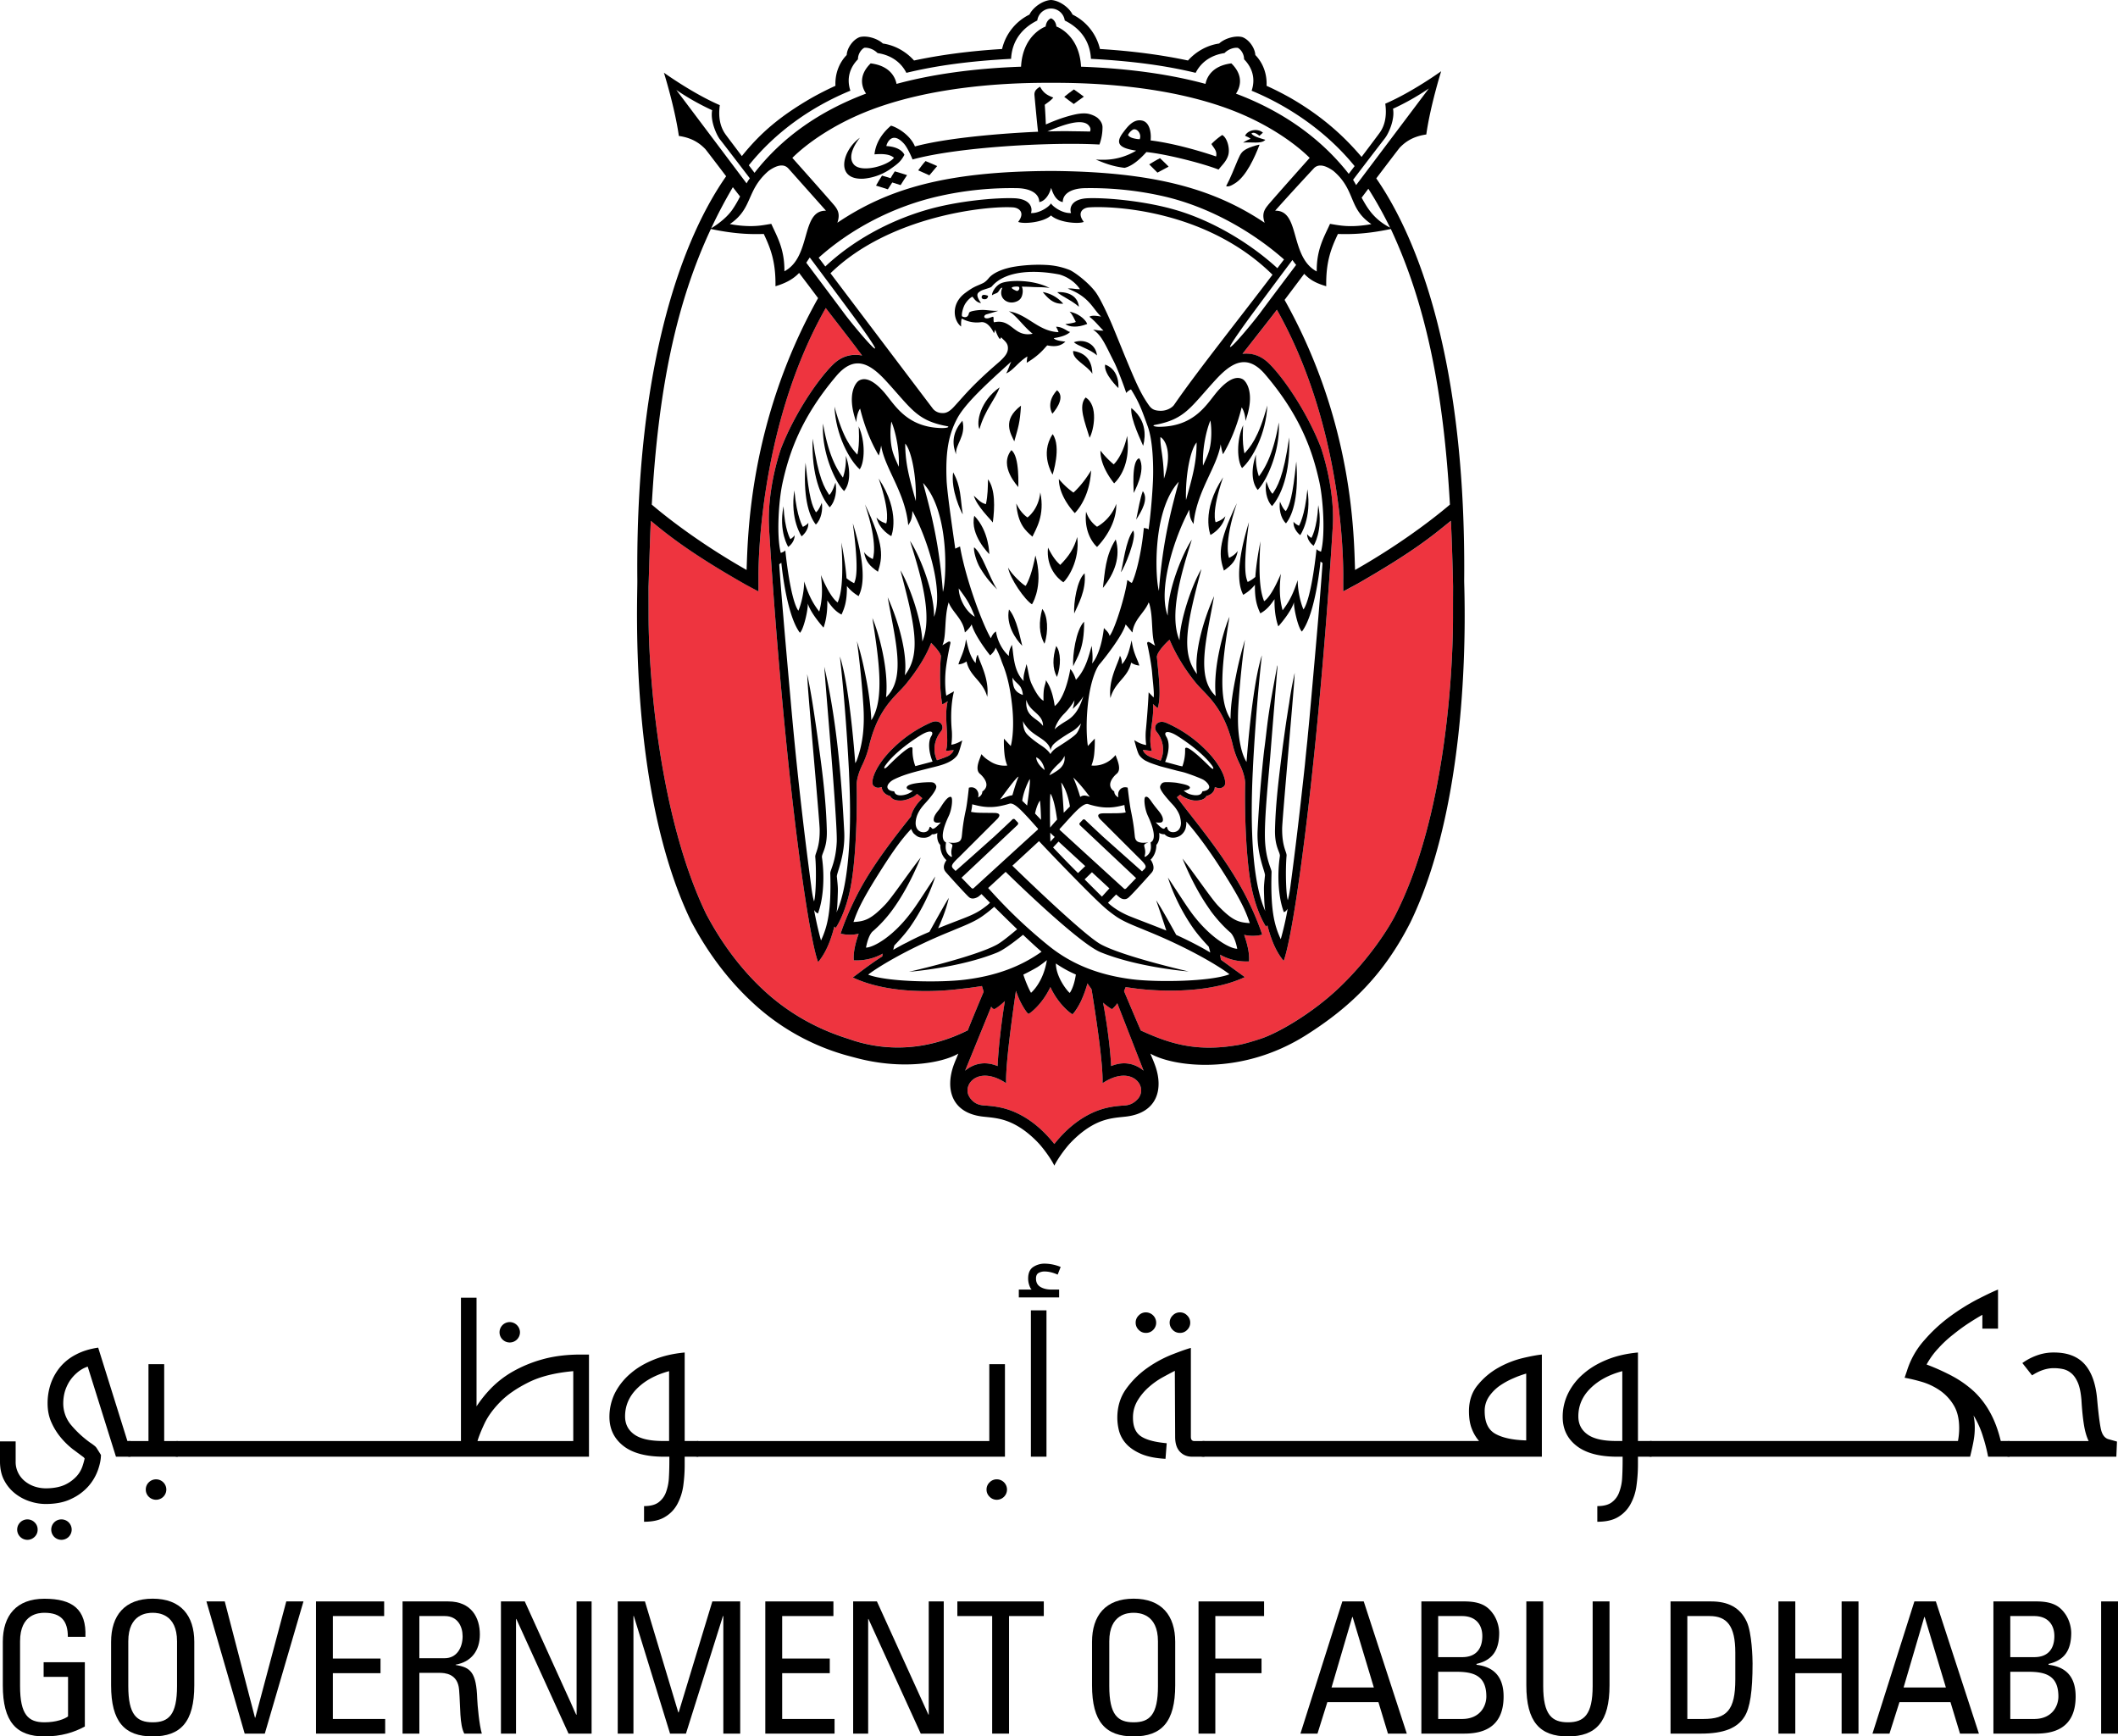 <svg id="Layer_1" data-name="Layer 1" xmlns="http://www.w3.org/2000/svg" xmlns:xlink="http://www.w3.org/1999/xlink" width="3315.2" height="2717.8" viewBox="0 0 3315.2 2717.8">
  <defs>
    <style>
      .cls-1 {
        fill: none;
      }

      .cls-2 {
        clip-path: url(#clip-path);
      }

      .cls-3 {
        fill: #ee343f;
      }

      .cls-4 {
        clip-path: url(#clip-path-2);
      }
    </style>
    <clipPath id="clip-path">
      <rect class="cls-1" x="997.1" width="1321" height="1824.46"/>
    </clipPath>
    <clipPath id="clip-path-2">
      <rect class="cls-1" x="997.1" width="1295.5" height="1824.46"/>
    </clipPath>
  </defs>
  <title>Government of Abu Dhabi</title>
  <g>
    <g class="cls-2">
      <path class="cls-3" d="M2271,815.2c-28.7,23.2-55.9,46.6-145.2,98l-23.3,12.6V909.1c0-1.9,6.5-228.7-103.7-424.2-7,9.2-30.2,38.8-54.1,69,14.1-1.6,28.3,2.2,41.3,14.8,22.8,22.4,60,76.3,81.6,132,11.7,35,20.9,82.8,18.5,123.6h0s-13.3,231-39.7,452.2c-24,201-37.2,227.4-37.2,227.4-15.4-18.5-21.7-42.1-25.3-55.5l-2.3,1.9s-14-20.1-22.3-59.6c-9.6-45.1-11.3-125.7-10.3-164.7v.2s.6-11.3-8.8-30.8a140.5,140.5,0,0,1-10.3-28.2c0-.2-.1-.3-.1-.4-14.5-61.8-42.7-79.2-58.3-98.4-18.8-23.1-32.5-47.2-40.8-67.1l-1.6,1.3c-10.3,9.8-18,19.8-18.3,25.4,3.5,36.1,6.8,61.8,1.4,80.2-2.2-1.2-5.6-4.7-7.5-6.2,2.4,23.9-8.9,51.6-1.7,73.5l-14.1-1.9a22.2,22.2,0,0,0,1.5,3.5,20.8,20.8,0,0,0,7.2,6.1l4.6,2.2c1.3.5,4.8,1.9,14.5,5.1,8.2-18,1.9-35.3-6.2-45-6.7-8.2,1.4-20.1,15.3-14a198.8,198.8,0,0,1,58.1,38.9c29.5,28,38.2,55,31.9,60.3-4.8,4.2-8.5,3.3-14.3,1.2a16.4,16.4,0,0,1-.5,3.2c-1.6,5.3-6.1,9.2-12.7,11l-.6,1c-3.2,4.5-8.3,6.1-17.2,5.9s-16.1-4.6-17.2-5.2a25.4,25.4,0,0,1-5.9-4.2l-5.2,4.2c23.3,31.5,68.1,83.3,100,140.3,22.9,40.7,33.4,74.7,33.4,74.7s-12.2,3.9-28.2.4c5.7,16.2,8.7,30.5,7.6,41.6-12.4.4-28.5-1.1-45.3-10.6.5,2.6.9,5.3,1.4,7.9,14.2,10.4,30.3,22.2,37.4,27.2-70.1,32.8-171.6,17.8-173.6,17.5l-13-1.8c-.6,1.7-1.5,4-2.5,6.3,6.9,16.3,22.8,54.1,26.3,61.6,44.5,20.4,85.9,33.7,149.7,23.1,0,0,10.8-1,38-10.2s80.3-40,120.4-77.7c49.9-46.9,80.3-96.3,90.2-115.6,77.5-151.4,90.3-376.1,90.3-466.9,0-29.6.1-45.7.1-47.1-.5-30.5-2.2-80.3-3.4-103.3"/>
      <path class="cls-3" d="M1515.5,1611c3.1-8.3,17.1-41.9,24.2-58.9-.9-3-1.9-5.9-2.7-8.8-9.7,1.6-19.4,3-29.2,4-6.4.6-102.9,15.5-173-17.4,8.5-6,24.5-19.1,46.2-33,.2-1.5.5-2.9.7-4.3a84.1,84.1,0,0,1-45.3,10.5c-1-11,1.9-25.3,7.6-41.6-16,3.6-28.2-.3-28.2-.3s10.6-34,33.4-74.8c21.4-38,51.2-76.5,76.6-108.3,2.7-12.5,12.5-23,13.6-24.2l4.2-4.6c-2.9-2.5-5.7-4.8-8.3-6.8a20.7,20.7,0,0,1-6.9,5.3c-8.1,3.7-13,5-17.2,5.2-9,.3-14-1.5-17.2-5.9l-.6-1.1c-6.6-1.8-11.1-5.6-12.7-10.9a9.5,9.5,0,0,1-.5-3.3c-4.9,1.6-8.3,2-12.7-1.7-6.3-5.4,2.3-32.4,31.8-60.4a198.8,198.8,0,0,1,58.1-38.9c13.9-6.1,22.1,5.8,15.4,14-8.2,9.8-14.5,27.1-6.2,45.1,8.5-2.8,11.8-4.2,13-4.7,3.4-1.3,7.3-2.4,11.7-8.1a15.8,15.8,0,0,0,1.4-3.1l-12.3,1.4c6.3-15.5-3.4-53.3,3-77.9-1.7,1.2-6,4.1-8.5,4.9-4.5-22.4-3.9-57.8-2.1-75.1-.3-4.5-6.6-12.3-15.3-21.1-6.8,17.6-18.8,39-39.1,64-15.6,19.2-43.8,36.6-58.3,98.4,0,.2-.1.3-.1.4a144.5,144.5,0,0,1-10.3,28.2c-9.5,19.5-8.8,30.9-8.8,30.9v-.2c1,38.9-.7,119.5-10.3,164.6-8.3,39.6-22.4,59.6-22.4,59.6l-2.2-1.9c-3.7,13.5-10,37-25.4,55.5,0,0-13.2-26.3-37.2-227.3-26.3-221.3-39.7-452.3-39.7-452.3h.1c-2.5-40.9,6.7-88.7,18.5-123.7,21.6-55.7,58.7-109.6,81.6-132,14.2-13.9,30.1-17,45.4-14.1-4.3-5.8-9.1-12.2-9-12.2-15.2-20.1-32.8-42.2-47.8-62.1-108,190.4-105.3,417.5-105.3,419.4v24.2l-19-10.1c-85-48.2-121.9-77.4-149.5-100.3-1.2,23-3.5,101.3-3.5,101.3s0,17.8,0,47.5c0,90.8,16.3,313.7,90.3,466.8,10.3,19.1,38,70.3,88,117.2,37.9,35.7,82.2,61.1,131.2,76.8l11.4,3.8c56.6,17.9,118.2,14.2,178.8-16.1Z"/>
      <path class="cls-3" d="M1561.5,1668.6c1.2-26.7,5.6-66.7,11.4-101.8-8.9,8.5-16.1,12.7-16.9,12.6s-2.8-1.5-4.5-3.7l-40.8,100c11.2-9.4,28.8-16.3,50.8-7.1"/>
      <path class="cls-3" d="M1725.7,1695.4c1.3-28.2-10.1-103.7-17.1-146.8-.8-1.1-1.6-2.3-2.3-3.5s-2.8-3.9-4.1-6a185.3,185.3,0,0,1-9.7,26.8c-4.8,10.6-12.4,21.7-13.9,21.5s-21.6-14.4-34.5-42.5c-13,27.6-33,41.7-34.2,41.9s-9.1-11-14-21.6q-3.2-7.2-5.7-14.4c-6.6,45.2-16.5,117.8-15.3,144.6-42-27.8-67.5-.1-58.8,19.3a38.5,38.5,0,0,0,2.8,4.5c5.1,6.7,11.7,10.3,20.9,11,13.5.9,31.4,2.3,51.6,11.8,18.6,8.7,38.6,23.1,58.9,48.5,20.3-25.4,40.4-39.8,58.9-48.5,20.3-9.5,38.2-10.9,51.7-11.8,9.2-.7,15.6-4.8,20.8-11a22.7,22.7,0,0,0,2.8-4.5c8.7-19.4-16.8-47.1-58.8-19.3"/>
      <path class="cls-3" d="M1740.6,1579.4c-.6,0-6.4-3.3-14-10,5.9,31.1,11.2,69.9,12.6,99.2,22-9.2,39.6-2.3,50.8,7.1l-41-105.4c-3.9,5.2-7.5,9.2-8.4,9.1"/>
      <path d="M1923.7,873.2s-9.3-21.3,12.3-85.6c-31.5,65.5-27.3,83.2-20.3,105.5,13.4-9.5,18.8-15.9,21.7-30.8-5,7.3-13.7,10.9-13.7,10.9"/>
      <path d="M1902.8,817.4s-7.6-14.5,11.7-70.4c-35.2,53.2-19.8,90.3-19.8,90.3s18.5-9.2,23.3-29.3c-5.3,6.8-15.2,9.4-15.2,9.4"/>
      <path d="M2029,722.3c-5.7,56.4-10.4,67.9-16.3,77.7-5-3.4-9.2-15-9.2-15-1.8,10.2.6,25.9,9.4,34.2,11.8-14.7,20.1-45.9,16.1-96.9"/>
      <path d="M2017.9,684.6c-9,63.1-18.9,77.5-26,88.3-5-3.9-9.7-19.4-9.7-19.4-2.5,11.3-.5,29,8.9,38.6,13.7-16,28.9-50.1,26.8-107.5"/>
      <path d="M1970.5,745.6a92.3,92.3,0,0,1-4.6-34c-8.5,24.5-6,44.9,2.8,55.2,14.6-15,35.6-62,32.9-105.6-8.7,52.2-23.5,74.2-31.1,84.4"/>
      <path d="M1947.9,709.7c-4.3-17.7-2-44.3-2-44.3-10.9,23.8-9.5,56.2-1.8,67.2,16-13.7,38-54.4,39.5-98-13.7,51.3-27.2,65.6-35.7,75.1"/>
      <path d="M2024.7,816.3c-.9,13.1,10.5,21.3,10.5,21.3s18.4-26.3,11.2-71.9c-3.8,42.5-13.2,57.2-13.2,57.2s-7.4-3.5-8.5-6.6"/>
      <path d="M2046,835.8c-.3,11.5,10.1,18.4,10.1,18.4s15.2-23.7,7.3-63.6c-1.9,37.5-10.8,51.4-10.8,51.4s-5.4-3.5-6.6-6.2"/>
      <path d="M1277.2,801.9c-6-9.8-10.6-21.4-16.3-77.7-4,50.9,4.3,82.2,16.1,96.8,8.7-8.3,11.1-23.9,9.3-34.1,0,0-4.2,11.6-9.1,15"/>
      <path d="M1298,774.7c-7.1-10.8-17.1-25.2-26-88.2-2.1,57.4,13,91.5,26.7,107.5,9.5-9.7,11.4-27.3,9-38.7,0,0-4.7,15.5-9.7,19.4"/>
      <path d="M1319.4,747.5c-7.6-10.2-22.5-32.3-31.1-84.5-2.8,43.6,18.2,90.6,32.9,105.6,8.7-10.3,11.3-30.7,2.7-55.2a91.6,91.6,0,0,1-4.5,34.1"/>
      <path d="M1342,711.6c-8.6-9.6-22.1-23.9-35.8-75.2,1.6,43.7,23.6,84.3,39.5,98.1,7.8-11,9.2-43.4-1.7-67.2,0,0,2.2,26.6-2,44.3"/>
      <path d="M1256.7,824.7s-9.5-14.7-13.3-57.1c-7.1,45.5,11.3,71.8,11.3,71.8s11.4-8.2,10.5-21.2c-1.2,3-8.5,6.5-8.5,6.5"/>
      <path d="M1237.2,843.9s-8.9-14-10.8-51.5c-7.9,39.9,7.4,63.6,7.4,63.6s10.3-6.9,10-18.4c-1.1,2.7-6.6,6.3-6.6,6.3"/>
      <path d="M1366.1,875s-8.6-3.5-13.7-10.9c2.9,15,8.3,21.4,21.8,30.8,6.9-22.3,11.1-40-20.3-105.5,21.6,64.3,12.2,85.6,12.2,85.6"/>
      <path d="M1387.1,819.3s-9.9-2.6-15.2-9.4c4.7,20,23.2,29.2,23.2,29.2s15.5-37-19.8-90.2c19.3,55.9,11.8,70.4,11.8,70.4"/>
      <path d="M1545.3,1090.7c3.5-29-12.2-54.1-14.8-66-3.1,3.5-3.3,13.1-3.3,13.1-10.4-11-13-30.5-15.2-37.2-2.4,19.9-9.4,29.7-11.8,39.3a26.6,26.6,0,0,0,12.7-4.6c5.2,24.1,25.2,29.5,32.4,55.4"/>
      <path d="M1756.2,1039.6s-.2-9.6-3.3-13.1c-2.5,11.9-18.3,36.9-14.8,66.1,7.2-26,27.2-31.4,32.4-55.5a26.6,26.6,0,0,0,12.8,4.6c-2.5-9.6-9.6-19.4-11.9-39.3-2.2,6.7-4.8,26.2-15.2,37.2"/>
      <path d="M1600.1,1010.8c-2.9-9.7-8.2-42.6-20.8-56.9-5,24,10.6,46.8,20.8,56.9"/>
      <path d="M1679.8,1042.8c5.6-13.5,17.6-26.6,17.1-69.8-12.9,12.9-18.4,53.4-17.1,69.8"/>
      <path d="M1654.4,1059.6c6.6-17.4,6.2-39.1-1.2-48.5-5.8,18.6-6,35.1,1.2,48.5"/>
      <path d="M1634.9,1007.6c6.6-19.9,5-44.1-3.5-54.5-5.6,20.2-5.3,38.8,3.5,54.5"/>
      <path d="M1773.6,830.4c-11.9,16.2-15.4,52.8-19.1,65.1,4.3-3.8,26.3-55.9,19.1-65.1"/>
      <path d="M1774.6,771.6c-.2-.6,20-35.1,8.7-54.3-13.2,2.9-8.3,54.5-8.7,54.3"/>
      <path d="M1717.2,856.1c0-.3,31.1-30,30-67.5-8.8,25.2-30,35.8-30.1,35.8a46.2,46.2,0,0,1-17.1-23.6c-4.1,38,17.4,55.5,17.2,55.3"/>
      <path d="M1778.4,813.3c8.4-13.2,19.9-32.2,10.4-44.6-4.5,12.3-6.6,26.5-10.4,44.6"/>
      <path d="M1681.4,960.2c5.3-12.5,19.2-35.8,16.3-62.9-11.9,10.2-17.5,46.8-16.3,62.9"/>
      <path d="M1726.3,920.2c18.4-22.8,28.1-49,20.1-75.9-16.5,25.7-16.9,51.9-20.1,75.9"/>
      <path d="M1686.1,840.5c-5,18.1-13.1,30-26.6,43.7-5.7-5.3-11.4-11.6-19.1-27.1-3.1,30.1,14.1,47.7,24,54.3,6.1-5.1,26.3-33.6,21.7-70.9"/>
      <path d="M1605.5,917c-3.8-1-22.1-18-27.6-28.6,2.8,17,26.2,50.6,37.4,57.5,3.7-6.1,17.4-33.3,5.4-76.5-5.1,26.1-10.4,39.3-15.2,47.6"/>
      <path d="M1496.6,711.3c-2.3-15,16.2-28.7,9.8-52.8-18.4,20.8-14.8,40.5-9.8,52.8"/>
      <path d="M1534,888.7c10.5,17.5,18.6,25.5,26.8,33.9-13-19.8-23.3-56.2-36.1-66-1.2,5.4,3.4,22.1,9.3,32.1"/>
      <path d="M1525,807.3c-7.2,30.3,23.2,59.5,23.4,60s0-36-23.4-60"/>
      <path d="M1546.5,750.2c-.4,12.9-.2,24.8-3.3,38.9-8.6-2.1-12.7-7.9-19-13.3,5.2,17.2,26.5,37.1,29.8,42,3.1-23.4,4-51.8-7.5-67.6"/>
      <path d="M1533.1,671.7c8.5-30.4,25.6-47.8,31.5-65.4-30.5,21.5-36.8,54.7-31.5,65.4"/>
      <path d="M1507,805.1c-4.1-25.8-2.4-43.1-15.1-65.8-4,27.2,12.3,61.8,15.1,65.8"/>
      <path d="M1583,704.6c-20.5,25.5,11.1,57.4,10.9,57.8s2.6-48.4-10.9-57.8"/>
      <path d="M1598.1,634.9c-30.3,22.8-15.9,44.2-10.5,55.9,6.2-22.2,8.8-28.3,10.5-55.9"/>
      <path d="M1616,840c5.2-11.5,19.9-33.2,12.3-69.3-2.7,27.2-20.1,39.3-20,39.2s-9.8-5.4-17.6-21.8c2.6,33.1,15,42.7,25.3,51.9"/>
      <path d="M1770.8,638.6c-2.2,17.1,17.7,56.1,18.5,59.2.5-2.9,11.4-35.4-18.5-59.2"/>
      <path d="M1729.8,570.6c-2.8,14.6,20.9,36.8,20.8,36.9s3.1-28.1-20.8-36.9"/>
      <path d="M1764.2,682.3c-7,32.3-21,44.6-21,44.5a138.1,138.1,0,0,1-20.7-21.5c-.6,26.1,21.8,51.4,21.4,51.3s27.3-22,20.3-74.3"/>
      <path d="M1699.3,622.1c-12.2,13.3-.8,39.5,6.2,63.1,6.5-11.5,14.2-50.6-6.2-63.1"/>
      <path d="M1709.8,585c-.2-11.6-3.6-31.9-30-35.7-1.7,13.6,21.5,22,30,35.7"/>
      <path d="M1680.9,535.6c6.1,6.1,25.4,10.6,36.1,20.7-1.4-16.6-18.3-26.9-36.1-20.7"/>
      <path d="M1654.5,610.8c-18.5,20-7.2,36.9-7.2,36.7s22.7-24.4,7.2-36.7"/>
      <path d="M1682.3,803.1c-.1.1,23.4-21.8,25.5-66.8-13.1,22.2-27.6,34.7-27.6,34.7a120.4,120.4,0,0,1-22.8-21.2c.1,28.6,25.2,53.4,24.9,53.3"/>
      <path d="M1647.7,679.5c-20.8,31.1,0,63.5-.1,63.4s14.3-43.3.1-63.4"/>
      <path d="M1654.8,457.3c5.7,5.7,23.8,13.4,33.9,22.8-1.4-15.5-15-23.9-33.9-22.8"/>
      <path d="M1664.2,475.3a54.6,54.6,0,0,0-32-18.2c8.5,10.4,17.3,19.2,32,18.2"/>
      <path d="M1701.7,507.1c-.7-3.4-9.3-15.4-27.5-19.3,4.9,4.7,8,13.1,9.7,16.1-3.5,1.9-13.1,2.9-16.4,3.4,6.7,4.7,19,5.8,34.2-.2"/>
      <path d="M1538,462c-1.7,1-3.2,6.1,2.7,6.4s5.9-5.4,5.9-5.4-6.2-2.6-8.6-1"/>
      <path d="M1696.5,151.3c-5.7-4.2-9.5-7.2-15.6-11.3-5.2,3.5-11.3,8.5-15.1,11.6,5.3,4,9.2,7.1,14.9,11.2,6.1-4.5,8.9-6.7,15.8-11.5"/>
      <path d="M1616.3,449.2c8.9.5,17.3-.1,26.7,1.6-27.1-14.1-65.2-12.4-76.2-7.4-7.5,3.3-14.1,12.8-14.1,18.8,4.5-3,7.7-2.8,9.6-5.2,3.3-4,3.4-6.4,6.7-6.7a18.6,18.6,0,0,0-1.9,8.5c.4,10.4,10.7,16.5,20.5,14.2s12.1-8.1,13-14.3-1.2-10-1.2-10,5.9-.1,16.9.5m-21.4,4.1c-1,1.7-2.6,2.4-3.9,1.9s-8.2-3.4-7.2-5.1,9.5-1.9,10.7-1.2,1.3,2.6.4,4.4"/>
      <path d="M1725.7,198.9c-.1-6.2-4.1-11-7.2-13.9s-11.1-6.6-17.5-7.3-13.4.3-19.9,1.8c-18.3,4.3-33.4,10.6-44.1,15.3-.2-6.4-1-22.2-1.7-30.8,5-3.9,9.1-6.2,13.4-11.3-11.2-4.2-15.8-8.1-20.8-17-4.6,2.9-9.3,6.1-8.7,13.2.2,2.7,4.2,45.9,5.6,57.3-5.8.2-126.7,5.2-192.7,23-7.7-18.9-29.7-30.7-37.5-32.5-21.8,18.4-25.1,37.6-25.8,44.9,14.8-1.3,24.9.2,30.5,5.4-10.1,12.7-51.7,24.2-63.1,10.1s6.2-37.2,9.8-41.5c-27.4,19.2-39.8,66.2,5.4,64.1a88.2,88.2,0,0,0,41-14.3c13.2-9.2,17.6-12.6,23.2-23.1,0,0-4.1-12.3-28.2-13.7.1-2.6,7.9-24.8,27-4.3,6.5,6.7,14,25.3,14,25.3,71.7-19.7,217.8-27.5,292.5-23.4a78,78,0,0,0,4.8-27.3m-19.5,7c-9.6-.3-24-.4-29.5-.5-13.6-.3-24.5.1-37.2.3,22-9.2,56.6-22.9,65.9-7.6,2,3.1,1.6,5.1.8,7.8"/>
      <path d="M1394,278.9c-4.3-1.4-8.2-2.6-13.4-4-3.4,4.9-7,11.4-9.4,15.6l18.5,5.8c2.8-4.4,4.5-7.1,6.9-10.7l13.1,4.1c3.9-6.1,5.6-9.1,10.1-15.6-7.1-2.2-11.9-3.9-19.2-5.9-2.3,3.3-4.6,7.2-6.6,10.7"/>
      <path d="M1945.8,223.2c14.9-1.2,28.5,2.4,34.8-4.4-9.2-2.8-18.6-5.2-21.8-9.8,4-3.2,9.6,1.2,12.5,3.6l5.5-5c-9.5-7.9-24.6-3.2-27.9,4.9,2.8,1.4,6.9,2.9,8.5,4.8a55,55,0,0,0-11.6,5.9"/>
      <path d="M1937.3,250.7c-6,13.9-11.2,28-18.1,40.6,4.1,1.7,9.7-1.8,13.6-4.2,18.3-11.2,31.5-42.1,38.7-60.5.1-.7-10.7,2.2-16.4,4.7-10.8,4.8-12.8,7.7-17.8,19.4"/>
      <path d="M1798.8,257.3c4.6,4.5,8,8,12.9,12.9,6.8-3.7,10-5.5,17.5-9.4-5-4.9-8.2-8.4-13.5-13.2-5.7,2.8-12.5,7-16.9,9.7"/>
      <path d="M1913.1,211.3a102,102,0,0,0-16.9,14.1c3.6,6.4,9.3,10.7,7.3,19.5-30.7-10.5-71-21.3-102.5-25.1,1.3-12.1-1.5-28-12.7-30.9-14.3-3.7-24.2,10.5-30.2,18.3-13,17.2-6.6,24.5,20.3,28.6a99,99,0,0,1-48.2,14.2c-5.3.1-7.6.1-15-.3,13.4,5.6,25.8,10.7,45.1,13,13.2-3.1,25.8-15.5,34.1-24.7,31.1,3.1,87.5,17.5,113,27.4,4.6-6.3,12.1-12.4,15.1-22.5s-1.5-27.2-9.4-31.6m-129.2,6.6-3.9-.3c-7.2-1.1-12-2.6-14.4-6.3a20.7,20.7,0,0,1,8-8.6c6.5-2.3,13.7,7.4,10.3,15.2"/>
    </g>
    <g class="cls-4">
      <path d="M1437.2,266.6l17.5,7.8c4.7-5.7,6.9-8.4,12.2-14.5-6.7-2.9-11.2-5-18.2-7.8-4.2,4.5-8.6,10.7-11.5,14.5"/>
      <path d="M2291.8,909.1c3.2-343.3-72.2-535.5-137.6-629.9,22.3-29.4,36.1-47.5,37-48.4,6.6-6.6,17.9-17,41.3-20.3,6.4-45.3,23.3-99,23.3-99s-45.2,32.6-87.5,50.8c3.2,22.8-2.6,36.7-8.4,45-.8,1.2-11.3,15.3-28.7,38.3-28.3-33.3-62.3-64-110.9-92.1-11.7-6.6-24.3-13.1-37.8-19.2.9-18.4-5.5-35.8-17.6-48.2-.5-10.6-9.5-24-20.3-28h0c-11.2-3-28,2.2-36.3,10-18.3,2.6-35.9,12.2-48.8,26.6-40-8.5-85.6-14.8-137.8-18a80.5,80.5,0,0,0-42.9-53.9c-5.2-11-20.5-22.1-33.6-22.8h-.2c-13.1.7-28.4,11.8-33.6,22.8a80.5,80.5,0,0,0-42.9,53.9c-52.2,3.2-97.8,9.5-137.8,18-12.9-14.4-30.5-24-48.8-26.6-8.3-7.8-25-13-36.3-10h0c-10.8,4-19.8,17.4-20.3,28-12.1,12.4-18.5,29.8-17.6,48.2-13.5,6.1-26.1,12.6-37.8,19.2-48.7,28.2-79.6,54.5-108.7,90.8-15.8-20.9-25.3-33.5-26-34.6-5.8-8.4-11.7-22.2-8.5-45.1-42.2-18.2-87.5-50.8-87.5-50.8s16.9,53.7,23.4,99c23.3,3.3,34.6,13.7,41.2,20.3.9.9,13,16.7,32.8,42.8-65.7,93.7-142.3,287.5-139,633.1.3,32-13.4,331.3,84.2,533.1,11,20.4,40.2,74.6,93.6,124.7a356.6,356.6,0,0,0,155.5,86.6l7.2,1.9c73.4,20,136.5,8.6,161.9-6.2l-3.7,9.1c-1.1,2.4-2.5,6.1-3.3,8.2-13.6,37.1-4.5,75.6,45.6,81.3,13.3,1.5,28.1,2.1,45.4,10.2,12.2,5.7,25.8,14.9,40.7,30.4,6.2,6.4,19.2,23.1,25.6,36.1h0c6.5-13,19.4-29.7,25.7-36.1,14.9-15.5,28.5-24.7,40.6-30.4,17.4-8.1,32.2-8.7,45.4-10.2,50.2-5.7,59.5-44.1,45.7-81.1-.8-2.2-2.3-6-3.3-8.4l-3.8-9.1c34.9,20.2,141.7,35.8,244.3-29.3,70.2-44.5,121.6-95.1,162.8-176.2,97.6-201.8,84.5-507,84.1-534.5m-22.3-119.3c-10.7,9-64.1,54.3-148.5,102.3-1.9-50.4-1.8-229.1-110.3-422.7l30.7-40.8c9,9.3,17.7,14.4,34.5,19.4-.7-38.4,7.7-59.4,18.3-81.8,15.3.4,41.6,1,82.8-7.8,54.7,117.1,82.4,252.3,92.5,431.4M1978.7,941c-4.8-12-9.7-31.5-5.8-93.8-4.6,23.5-7,41.5-8,55.8a52,52,0,0,1-12,7.9c-2.1-6.4-8.4-15.5,2-93.7-26.1,84.7-11.6,107.7-9,113.8a64.7,64.7,0,0,0,18.4-15.7c-.5,25.1,4.4,35.6,8.4,44.7,9.9-5.3,15.7-12.7,22.3-22.2-.8,26.5,5.9,42.6,5.9,42.6s19.7-21.7,24.5-37.8c-.4,10.2,6.6,40.5,12.4,45.9,21.7-28.5,29.1-109.6,29.1-109.6l3.2,2.3c-1.2,19.8-6.6,85.4-6.6,85.5-3.4,40.4-7.5,86.1-11.1,126.7l-1.8,19.9c-1.3,15.4-2.9,30.8-4.3,46.1q-2.1,19.6-3.9,38.4c-1.4,13.2-2.9,26.5-4.4,39.8-9.5,86.2-17.8,146.7-17.8,146.7s-1.8,15.9-4.5,24.6c-3-9.7-3.8-48.7-1.9-69.7.5-5.3-7.4-14.1-6.9-43.4.2-11.8,13.4-161,18.1-219.5,1.1-13.2,1.5-23,1.5-23.2-.4,1.9-.9,4-1.3,6.3-2.9,13.5-5.4,27.2-7.3,40.9-1.5,8.6-2.7,17.2-4.1,25.7-2,13.3-3.9,27.4-5.9,41.9-5.4,43.2-11.2,86.7-12.2,130.3-.7,27.9,8.4,35.7,7.6,41.9-5,34.7-1.2,68.4,6.3,87.6,3-.9,4.9-3.8,5.9-5.3a470.4,470.4,0,0,1-10.8,47.6c-10.3-22.2-16.2-46.1-14.4-105.3.1-4.6-8.6-18-10.2-48.5-1.7-35.1,6.5-107.8,9.1-144.5,3.9-49.2,7.9-97,9.6-118.9.4-4.6,2.3-21.6-1.2-2.3-4.4,24.4-9.2,48.7-12.6,73.2-2.4,17.3-3.9,33.6-6.3,50.6-2.1,18.6-4,38.1-5.7,58.1-1.8,21.9-3.4,44.4-4.5,66.9-2,37.5,12.1,65.5,11.5,70.9-1.9,18.7-1.8,17.5-1.3,33.9.6,19.5,2,22.3,2,22.3-6.4-14.5-26.9-63.1-20-214.9.2-3.7.4-7.4.5-11.2,5.6-105.7,14-174.7,14-174.7-9.8,29.5-18.3,93.2-24.1,167-5.2-8.5-8-18.5-9.8-28a195.2,195.2,0,0,1-3.5-34.1c-.2-9.3.1-18.7.7-28,3.6-55.5,10.2-101.2,10.2-101.2s-8.5,27.4-14,56c-4.5,22.1-8.6,45.4-8.6,68-21.1-31.5-12.1-94.6-1.7-159.9-9.2,20.9-26.1,79.8-21.5,124.1-31.6-29.8-14.5-88.8-2.5-156.5-18,40.3-31.2,89.6-26.8,122-25.7-33.4-16.1-77.6,6.9-164.3-13.9,22.8-33.2,77.7-34.3,111.4-16.8-39.3,2.6-104.6,19.3-157.4-13.1,18.8-38.3,77.8-37.7,118.9-15.6-40.5,9.6-121,33.9-165.9.2,13.2,3.2,16.9,6.5,22.5,4.7-51.5,36.9-88.9,42.5-124.9a107.9,107.9,0,0,0,3.6,15.7c11.9-20.1,21.8-43.8,29.2-73.3,2,2.3,5.9,11.1,5.9,21.3,16.1-44.5.6-62.6-4-65.3-12.2-7-26.7,4.3-38,16.8-17.1,18.9-34.8,56.6-91.7,57.5-9.4.2-12.9-2.1-8.1-2.9-.5,0-.4,0,.2-.1,47.2-8.7,55.6-27.7,95-70.6,24.5-26.6,49-42.1,77.9-7.9,56.4,66.3,74.4,122.2,84.5,168.2,5.7,26.1,9.6,81.7,2.5,108.8-6.6-2.4-7-4.2-7-4.2s-7.4,75.7-20.4,94.6c-3.8-8-9.1-27.9-9.1-45.9-7.3,22.4-13.8,34.4-23.6,47.2-5.2-18.9-5.2-36.5-2.7-57.1-11.4,27-20,38.6-26.2,42.9M1845,754.1c-11,41.6-24.9,90.2-31,170.6-5.4-16.8-11.5-124.3,31-170.6m-28.7-70c7.8,4.1,19.2,24.6,5.6,65-.9-37.7-5.9-46.5-5.6-65m56.7,8.5c0,30.5-6.1,52.8-16.6,90-1.2-39.3,7-79.3,16.6-90m10,36.3c-1.4-27.4,5.7-57,11.6-70.8,2.2,14.1,1.9,31.7-1.4,45-2.3,9.1-6.7,17.7-10.2,25.8m-79.7,323.2v.3c1.3,16.3,3.6,32.7,2.4,39.3l-7.8-8.1s-.8,22.4-4.5,61.3a107.7,107.7,0,0,0,.7,21.2c-8.7-1.2-15.8-6-18.7-7.6,2.9,10.4,5.4,20.1,8,23.7a29.1,29.1,0,0,0,10,8.6l5.1,2.4c4.5,2,16.9,5.9,17.4,6.1l23.6,6.2c4.2,1.2,9.7,2.3,14.1,3.5,11,3.4,24.5,8.7,29.1,11s11.1,8.7,9.9,12.9-8,5.5-10.3,5.5l-1.4,2.8c-4.2,6.3-17.6,2.5-21,.9s-6.6-4-7.3-5.1c.7,1.1,5.1-.6,7.9-1.7a3.4,3.4,0,0,0,2-2.3c.5-4.2-12.6-6.2-20.5-7.8a126.1,126.1,0,0,0-16.4-1c-5.2.1-6.9,1.1-8.8,4.5s-2.9,6.9,16.7,28.4l2.6,2.8c3.2,3.4,9.9,12,11.4,20.6a40.9,40.9,0,0,1,1,8.2c-.4,9.1-5.8,14.2-13.3,13.8-11.7-1.3-5.7-13.7-12.3-6-2.7,3.2-11.5-7-13.9-9.4a30.7,30.7,0,0,0,6.8.4,4.9,4.9,0,0,0,3.1-1c.9-.6,1.3-1.8,1.4-3.4,0-4.2-2.7-9-6.9-14.1s-7.9-9.7-11.3-14.7c-5-7.3-7-7.5-8.6-7.2l-.6.2c-3.2,1.6-1.2,19.1,3.8,29.6,10.4,22.3,12.2,37,4.9,41.2l-.6.4v.7c1.1,7.8,1.1,16.7-8.6,22l-.9-.9c2.4-7.8.1-12.5-.5-16.2-.2-.8-.7-3.4,5.7-5.1l.6-.3h-.4c-2.5.2-8.1.6-10.4.2-4.4-.7-9.3-1.5-10.2-9.8l-.9-8.5c-1.4-12.8-3.7-24.2-5.5-33.1s-4.8-34.7-4.8-34.7a14,14,0,0,0-4.9-.6c-3,.3-7.1,1.8-9.4,7.5a16.4,16.4,0,0,0-.2,8.3c-2.5-1.2-6.2-3.9-6.5-8.8v-.5l-.4-.2c-3.7-2.6-5.4-5.6-5.9-8.7-1.3-8.8,8.9-17.8,9.8-18.5,6.2-4.8,4.1-13.9,1.4-21.7l-2.9-7.8c-16.5,19.9-37.7,16.3-37.7,16.3a68.2,68.2,0,0,0,4.3-17.9,200.7,200.7,0,0,0,.9-24.2l-10.8,11.6s-4.3-24.9,0-65.2c4.5-42.8,16.1-60,17.1-61.3h-.1c7.1-8,37.4-46.1,42.1-63.8.1.2,12.2,14,8.9,11.1l1.8,1.5.3-2.2c1.8-11.2,8.2-19.6,14.4-27.7,4.3-5.7,8.5-11.2,10.6-17.2.1.3.8,1.7.9,1.6,3.6,12.1,4,24.6,4.7,36.7s1.4,22.5,4.6,29.5c-2.2-1.3-4.1-2.4-5.5-3.4s-4.1-2.5-5.3-2.5l-.7.2-.5.4a2.8,2.8,0,0,0-.5,2c3.5,15.7,6.7,33.9,7.7,45m22.2,100.6c-5-8.1,2.4-10.3,17.1-1.2,8.6,5.4,39.1,25.4,54.5,46.5,3.7,5.1,2.5,7.9-3.9,1.4-15.4-15.4-38.6-36.8-38.2-26.7a72.1,72.1,0,0,1-4.3,26.6c-3.1-.6-6.1-1.3-8.8-2.1l-18.2-4.9c6.3-15.5,7.6-30.3,1.8-39.6m68.9,271.9c-3.1-4.3-5.5-7.4.4.6,7.8,10.6,4.4,6,.8,1.1,15.2,20.5,29.4,32.3,29.4,32.3s7.5,4.8,11.6,26.2c-11.7-.2-42.3-17-71-55.5-8.9-12.1-14.8-21.7-37.5-56,6.3,20.1,19.2,50.1,39.4,79,9.9,14.2,24.5,29.2,24.5,29.2s1.1,3.6,2.4,9.2c-15.8-9.6-36.9-20.2-52.6-27.3l-.7-.3c-12.2-22.2-26.3-47.2-31.4-54.1,5.7,16.3,11.2,32.8,15.9,47.3-19.7-8-48.9-18.9-58.9-23.1s-21.9-10.9-30.9-19h0l-1.5-1.4L1747,1400l4.5,3.8s7.8,7.4,15.1.9,33.7-36.2,36.1-39,5.2-8.2-.5-18.4l-1.3-1.7c8-7.8,9.1-18.2,9.1-23.2,3.9-4.3,5.4-10.6,4.4-18.8a13.9,13.9,0,0,0,8.4,2.1c2.8,3.1,6.7,4.9,11.6,5.4a21.2,21.2,0,0,0,13.4-3.5,21.6,21.6,0,0,0,6.2-6.9l1.3-2.6a34.5,34.5,0,0,0,1.6-12.2c23.9,27,47.3,62.5,61.3,84.9,26.4,42.1,32.5,57.8,38,74-17.4-1-27.1-3.7-49.8-27.4-10.6-11.1-38.1-51.9-55.5-73.6,14.6,35.6,30.2,62.6,43.5,80.8m-254.1,54.8c-49.3-40-79.6-74.1-93.6-89.5l27.4-25.3s113.1,111.5,148.9,125.9c59.3,24,137.5,30,137.5,30s-102-23.2-137.5-42.5c-27.9-15.1-138.4-123-138.4-123l41.7-38.5c11.1,12.1,74,77.7,97.9,99.6a188.3,188.3,0,0,0,21.6,17.5c13,9.4,32.4,16.3,47.4,22.7,72.5,29.2,120,59.5,131.2,68.6-29.9,11.6-113,12.7-151.9,7.9-56.3-7.1-97.8-25.4-132.2-53.4m43.7,45.9c-3.1,20.8-9.6,28.8-9.6,28.8-4.4-3.5-21.5-25-21.7-46.1a179.3,179.3,0,0,0,31.3,17.3m-257.5-97.7c-28.7,38.6-59.2,55.3-71,55.6,4.1-21.4,10.7-25.6,10.7-25.6a201.2,201.2,0,0,0,31.1-34.1c13.3-18.2,29.2-45.4,43.9-81.4-17.4,21.8-44.9,62.6-55.5,73.6-22.7,23.7-32.4,26.4-49.8,27.4,5.6-16.2,11.8-31.5,38.2-73.6,21.3-34,36.2-55.3,52.1-72a5.4,5.4,0,0,0,.5,1.1c2.8,5.8,2.9,5.5,6.7,8.7s7.6,3.9,12.3,3.9h1.7a16.9,16.9,0,0,0,11.5-5.4,13.4,13.4,0,0,0,8.3-2.1c-.9,8.2.6,14.5,4.5,18.8,0,5.2,1.1,15.9,9.7,23.8a1.3,1.3,0,0,0-.3.5c-6.4,9.8-3.2,15.2-.5,18.4s29.9,33.4,36,38.9,15.1-.9,15.1-.9l4.6-3.8,13.3,13.5a62.7,62.7,0,0,1-5.2,4.7c-5.2,3.8-11.1,8.9-24.1,14.7-7.9,3.7-24.2,9.6-42.9,17l-9,3.6c12.7-28.1,15.4-42.4,16.8-47.6-4.5,6.6-18.6,31.9-30.4,53.2-12,5.1-24.1,10.6-34.9,16.5-2.8,1.3-5.5,2.7-8.2,4.1l-16.5,9.1,3-1.7c.9-4.2,1.7-6.8,1.7-6.8s14.8-14.8,24.7-29c20.2-28.9,33.1-58.8,39.4-78.9-22.7,34.3-28.5,43.8-37.5,55.9m38.4-198.9c-1.9-3.4-3.7-4.4-8.8-4.5s-37.8.9-36.9,8.8a3.4,3.4,0,0,0,2,2.3c2.7,1.1,7.2,2.8,7.9,1.7-.7,1.1-3.5,3.3-7.4,5.1s-16.7,5.4-20.9-.9l-1.3-2.8c-2.4,0-9-1-10.3-5.5s4.1-10,9.8-12.9c17.2-8.6,35.7-12.6,54.2-17.4,15-3.9,35.4-7.3,45.1-20.4,2.6-3.6,5.1-13.1,7.9-23.4-3.5,2-9.7,5.6-17.1,6.7a107.5,107.5,0,0,0,.8-21.3c-3.7-38.9,3.4-62.2,3.4-62.2s-11,5.8-12.1,6.9c-1.3-6.6-2.5-20.8-1.2-37.1.9-11.1,4.1-29.5,7.7-45.4a2.9,2.9,0,0,0-.5-2l-.4-.4h-.8c-1.2-.1-2.6.8-5.3,2.5l-5.6,3.3c3.3-7,3.9-17.6,4.6-29.5s1.5-25.5,5.2-37.6c2.1,6,6.3,11.5,10.6,17.2,6.2,8.1,12.6,16.5,14.4,27.7l.4,2.2,1.7-1.5c2.9-2.8,6.6-6.7,8.9-11.1,4,15,20,37.3,28.9,48.5,7.7-6.6,8.6-12.2,8.6-12.2a125.4,125.4,0,0,1,9.2,20.9c2.1,6.6,12,24.8,16.8,71.5,4.1,40.4-2.3,61.7-2.3,61.7l-10.7-11.6a178.8,178.8,0,0,0,.9,24.2,68.2,68.2,0,0,0,4.3,17.9,41.4,41.4,0,0,1-28.4-7.6,44.7,44.7,0,0,1-12-10.2l-3.5,9.3c-2.8,7.8-4.7,16.9,1.4,21.7.9.7,11.1,9.7,9.8,18.5-.5,3.1-2.2,6.1-5.9,8.7l-.4.2v.5c-.3,4.9-4,7.6-6.6,8.8.9-4,.5-6.7-.2-8.3-2.2-5.7-6.3-7.2-9.3-7.5a14.9,14.9,0,0,0-5,.6s-2.5,24.6-4.7,34.7a302.9,302.9,0,0,0-5.5,33.1c-.3,2.8-.5,5.6-.9,8.5-1,8.3-5.8,9.1-10.1,9.8-2.4.4-8,0-10.5-.2h-.4l.6.3c6.3,1.7,5.9,4.3,5.7,5.1-.7,3.7-2.9,8.4-.6,16.2l-.9.9c-9.6-5.3-9.6-14.2-8.5-22v-.7l-.6-.4c-7.3-4.2-5.6-18.9,5-41.2,4.9-10.5,6.6-27.5,3.7-29.6-6.3-2.3-15.8,15.8-18.9,19.7s-7.5,8.8-8.3,14.3c-1.2,7.4,6,6.5,11.1,5.8-2.4,2.4-11.2,12.6-13.9,9.4-6.6-7.7-.6,4.7-12.3,6-7.5.4-13-4.7-13.3-13.8.1-12.7,6.7-22.6,15-31.6,19.6-21.5,18-26.3,16.7-28.4m-5.2-36.8-20.1,5.3-6.9,1.8a70,70,0,0,1-4.4-26.9c.3-10.2-22.8,11.2-38.2,26.6-6.4,6.6-7.7,3.7-3.9-1.3,15.3-21.2,45.8-41.2,54.5-46.5,14.7-9.2,22.1-7,17,1.2s-4.4,24.2,2,39.8m-16-188c-1.1-33.6-20.4-88.5-34.3-111.3,23,86.6,32.6,130.8,6.9,164.3,4.4-32.4-8.8-81.8-26.8-122.1,11.9,67.7,29.1,126.8-2.6,156.5,4.7-44.3-12.2-103.2-21.4-124,10.3,65.3,19.4,128.3-1.7,159.8h0c-.1-2.7-.2-5.5-.4-8.3a478.9,478.9,0,0,0-8.3-59.7c-5.5-28.5-10.4-45-12.4-51.1-.2-.5-1.4-4.6-1.4-4.6s6.5,45.4,10.1,101c1.9,29.8,0,58-10.6,86.2a43.2,43.2,0,0,1-2.1,3.8c-5.7-73.8-14.2-137.5-24.1-167,0,0,8.4,69,14,174.7.2,3.8.4,7.5.5,11.2,7,151.8-13.5,200.5-19.9,215,0,0,1.3-2.9,1.9-22.4.6-16.4.7-15.2-1.2-33.9-.6-5.4,13.5-33.3,11.5-70.8-4.3-82.7-11.3-167.5-29.2-248.9-.7-3.1-1.4-6-2-8.8,0,.6.6,8.1.8,11.1,5,63.4,10.5,126.8,15,190.2,2.5,35.6,4.2,64.2,3.7,73.3-1.5,30.4-10.2,43.8-10.1,48.4,1.7,59.2-4.2,83.1-14.5,105.4,0,0-6.1-21.1-10.8-47.6,1,1.5,3,4.3,6,5.3,7.4-19.3,11.2-53,6.3-87.6-.9-6.2,8.3-14.1,7.6-41.9-1.1-43.5-6.2-87.3-12.3-130.4-1.9-14.4-3.9-28.6-5.9-41.8-3.3-22.3-6.7-44.6-11.3-66.7-.5-2.3-.9-4.4-1.3-6.2,0,.1.9,16,1.4,23.2,4.5,58.4,18,207.7,18.2,219.5.5,29.2-7.4,38-6.9,43.3,1.9,21.1,1.1,60.1-1.9,69.7-2.8-8.6-4.5-24.6-4.5-24.6q-19.4-145-32.2-290.9c-3.6-40.5-7.7-86.3-11.1-126.7v-.3c-3-34.7-5.4-65.4-6.7-85.1l3.3-2.4s7.4,81.1,29.1,109.6c5.8-5.3,12.8-35.7,12.3-45.8,4.8,16,24.6,37.7,24.6,37.7s6.7-16,5.9-42.5c6.6,9.5,12.3,16.9,22.3,22.1,4-9.1,8.8-19.5,8.4-44.7a64.8,64.8,0,0,0,18.4,15.8c2.5-6.2,17.1-29.1-9.1-113.9,10.4,78.3,4.2,87.4,2.1,93.7a55.2,55.2,0,0,1-12-7.8c-1-14.3-3.5-32.4-8-55.9,3.8,62.3-1,81.9-5.8,93.9-6.2-4.4-14.9-15.9-26.3-42.9,2.6,20.5,2.6,38.1-2.6,57.1-9.9-12.8-16.3-24.8-23.6-47.2,0,17.9-5.3,37.8-9.1,45.9-13.1-18.9-20.4-94.6-20.4-94.6s-.4,1.8-7.1,4.1c-7-27.1-3.1-82.6,2.6-108.8,10.1-46,28.1-101.8,84.4-168.2,29-34.1,53.4-18.7,77.9,8,39.4,42.9,47.9,61.9,95.1,70.6.5.1.7.1.2,0,4.7.9,1.2,3.1-8.1,3-56.9-1-74.7-38.7-91.7-57.5-11.3-12.6-25.9-23.9-38-16.8-4.6,2.7-20.1,20.7-4.1,65.2.1-10.2,3.9-19,5.9-21.3,7.4,29.6,17.3,53.2,29.2,73.4a110.3,110.3,0,0,0,3.7-15.7c5.6,35.9,37.8,73.4,42.4,124.8,3.3-5.5,6.3-9.2,6.5-22.4,24.3,44.9,49.6,125.4,33.9,165.8.6-41.1-24.6-100.1-37.6-118.8,16.7,52.7,36.1,118,19.3,157.3m265,6.9c-4.6,16-9.3,37.1-24.6,53.1-3.8-12.3-8.8-16.8-8.8-16.8s-6.8,44.4-24.4,57.9c-4.3-30.1-13.3-38.6-13.7-40.7-.9,9.8-4.5,8.6-3.8,32.4-6.2-3-13-14.4-18.4-25.9-4.7-9.7-5.4-22-8.3-31.5-2.4,11.1-5.4,18.1-4.4,26.4-17.4-16.7-15.6-46.8-18.6-56.6-1,3.2-4.9,8.5-4.5,17.5-11.2-9.7-18.2-24.9-20.3-38.4-4,2.8-5.5,5.2-8,10.7-13.5-22.9-39.6-93.5-48.2-143.6-2.5.9-4.6,2.1-7.5,3.3-1.8-13.5-12.1-81.9-13.5-106-1.9-45,2.7-72.4,17.2-98.9,13.1-23.7,47.8-55.2,84-87.9-2.3,4.5-4.9,13.4-8,18.5,10.4-3.9,19.5-18.5,33.3-26.5a62.5,62.5,0,0,0-1.1,9.9c21-12.7,27.4-22.7,32.1-27.2,14.5,2.9,22,0,28.4-5.8-4-.7-16-1.6-18.2-5.6,12.3-1.7,21.5-5.3,25.7-9.7-3.3.3-11.1-8.1-22.1-8.1,2.8,5.5,2.8,5.5,3.9,8.5-32.1-1.3-48.2-28-77.9-32.7,11.1,5.6,23.2,24.2,37.4,35.2-30.1,6-32.3-24.4-60.5-17.9-1.7-2.8.3-7.6-1.6-8.8-4.3,1-6.3,3-10.7,2.5s-3.7-5,.6-6.2,14.8-4.3,18.2-5.5c-9.6.4-16.8-1.4-24.5-1.4-5.3,0-20.6,1.4-21.2,4.8-1.7,9.7-9.9,6-11,5-.8-4.4,2.1-14.8,5.3-19.7s6.8-8.4,10.5-10.6c1.8-1,4.2,8.4,14.1,9.8-7.5-10.7-6.8-14.6-2.8-17.5a19.1,19.1,0,0,1,6.4-3.3c5.5-2,11.6-3.3,13.2-5.2,22.6-26.7,71.1-25.6,106.1-18.7,17.2,5.1,27.6,16.2,31.9,22.9-8.1.2-12.9-1.9-19-.8,34.3,13,38.8,31.5,52.1,43.7-9.4-1.7-15-1.9-18.3.3,10,7.7,13.3,13.3,22,21.6-7.7.4-10-1-16.2-1.3,13.5,8.5,19.7,24.8,32.6,50,5.2,10,15.6,37.6,19.3,49,2.4-3.4,7.4-5.7,7.4-5.7,13.6,21.6,17.5,34.2,26.1,57.7s9.1,64.8,8.3,84.7c-1,23.2-3.9,56.4-6.9,77-1.6-1.9-5.3-1.9-7.4-2.5-4.3,45.2-14.2,77.8-18.8,86.1-6.5-3.2-1.5-1.9-7.2-4.4-1.8,19.5-19,76.8-27.6,87.3-1.4-6-6.2-9.1-8.9-12.4-5,42.7-18.6,55.5-18.6,55.6,1.4-5.4.9-16.3-.6-27.6m13.1,271.1,60.4,60.3c11.8,11.4,12.7,14,9.2,17.8-.9,1.1-.5.3-3.8,3.8l-23.4-20.8-37.2-33.1s-27-25.1-28.2-26.5-3.3-1.3-3.9-.5l-5,5.3c-.6.7-.5,2.4.9,3.7l87.5,82.4c-5.6,5.7-11.3,11.8-15.2,15.8-1.9,1.7-2.8,1.6-4.1.3-5.5-4.9-92.7-84.6-99.9-91.2a1.5,1.5,0,0,1-.2-2.2c4-4.1,12.9-14.3,19.7-21.5s18.1-18.9,24.4-17.1a122,122,0,0,0,16.4,4.1c18.9,3.4,32.7-.8,40.1-2.5l.5-.2c.1,1.8.4,3.5.6,5s.8,4.3,1.4,6.7c-8.3,1.6-13.8,1.2-35,1.4-6.8.1-11.1,2.3-5.2,9m-128.4,5.6c-.6-.7-4.4-4.5-5-5.3a3,3,0,0,0-4,.5c-1.2,1.5-28.2,26.6-28.2,26.6l-37.1,33.1-23.4,20.7c-3.3-3.4-2.9-2.7-3.8-3.8-3.5-3.8-2.8-6.5,9.2-17.8l60.4-60.3c5.9-6.7,1.5-8.9-5.2-8.9-22.4-.3-27.2.1-36.4-1.7.5-2.1.9-4,1.2-5.8s.5-4,.7-6.1a15.2,15.2,0,0,0,2,.6c7.4,1.7,21.2,5.9,40,2.5a136.3,136.3,0,0,0,16.4-4c6.4-1.9,16.6,8.7,24.5,17s15.7,17.4,19.6,21.6a1.4,1.4,0,0,1-.1,2.2c-7.3,6.5-94.5,86.2-99.9,91.2-1.4,1.2-2.3,1.3-4.1-.4l-15.2-15.7,87.5-82.4c1.3-1.4,1.5-3,.9-3.8m.8-203.2a17.9,17.9,0,0,1-7.5-9.8c-.9-3.2-2.4-11-1.7-14.2,0,0,.3,1.6,2.6,4.4s8.5,7.7,10.2,11.2a27.6,27.6,0,0,1,3.2,11.7s-2.4-.5-6.8-3.3m17.5,135c1.7,2.9-2.7,32.5-4,41.4l-7.6-7.4c.2-1.8,1.6-14.9,11.6-34m-17.4-3.7c-3,6.4-7.1,20.1-9.6,28.9h0l-3.3.7c-4.5,1.1-12.7,4.8-16,6,4.4-6,26.2-36.3,28.9-35.6m25.8,57.6c1.5-7.2,4-15,7.7-20.3.8,5.6,1.4,18.4,1.7,30.2l-9.4-9.9m1.8-88c11.2,4.9,13.3,19.9,13.3,19.9s-12.8-9.1-13.3-19.9m7.8-18.5c-11.7-7.7-20.6-15.3-23.6-19.4s-4.9-10.7-4.7-19c0,0,.3,3.3,7.2,11.2,10.6,12.3,28.3,17.3,34.2,29.6a17.7,17.7,0,0,1,1.6,5.7,19,19,0,0,1,2.7-7.5c3.4-5.9,22.6-17.8,30.8-22.5s14.1-12.6,14.1-12.6-2,8.8-6.6,15.2-29.2,21.1-33.3,24.1c-6.2,4.7-7.9,8.7-7.9,8.7v-.4a1,1,0,0,1-.1.4s-2.5-5.7-14.4-13.5m-23.2-71.5c4.9,19.2,26.2,21.5,26.1,40.9-9.7-13.4-28.5-13.8-26.1-40.9m41.6,109.2a110.4,110.4,0,0,1,9.6-9.8c7.1-6.6,8.4-11.7,8.4-11.7a21.4,21.4,0,0,1-2,13.5c-2.7,5.1-7.3,8.7-12.8,12a68.7,68.7,0,0,1-8.8,4.9,39.7,39.7,0,0,1,5.6-8.9m26.6,57.8-9.7,9.8h0c-.5-8.7-2-35.8-4-47.4,9.3,12,13.1,33.4,13.7,37.5m-30.5-20c5,7.1,8.4,25.7,10.4,40.6l-.5.6c-3.4,3.5-9.9,11.3-10.4,11.9-.3-19.9-.5-46.1.5-53.1m6.7,67.8-6.8,7.3c0-2.4-.2-7.6-.2-14,1.7,2,7,6.7,7,6.7m6,7.2,41.8,38.4-11.3,10.9c-10.7-10.4-27-27.4-39.1-40.1l8.6-9.2m52.3,48,27.3,25.3-11.7,12.9-27.1-27,11.5-11.2m-5.7-118.8a19.4,19.4,0,0,0-5.7-1.2,10.5,10.5,0,0,0-5.3,1.1l-1.7,1h0a253.1,253.1,0,0,0-10.9-30.3c10,9.1,21.6,24.4,25.9,30.2l-2.3-.8m-34.3-118.1c-15,8.9-18.4,13.3-18.4,13.3s2.4-12,14.8-24.4c5.1-5.1,12.9-14.5,16.2-21.2a62.1,62.1,0,0,1-2.8,13.5,81.3,81.3,0,0,0,16.7-19.7c-4.9,14.9-10.7,29.2-26.5,38.5m-143.4-163c-14.4-8.2-25.1-29.3-25.1-44.4,9.8,13.8,16.5,21.3,25.1,44.4m272.8-330.6c-11.7-16.3-19-32.4-31.2-61.4-10.6-25.3-8.7-21.2-24.4-59.4-7.5-18.3-20.8-47.1-28.5-57.2-11.8-15.5-33.1-31.2-40.4-34.2a113.6,113.6,0,0,0-36.4-7.8c-24.9-1.4-49.7,2-60.2,4.9-8.3,2.1-22.8,7.1-30,15.9-1.1,1.3-4.6,5.7-9.2,7.8-10.7,5.1-13.3,4.7-27.2,15-22.7,16.5-19.2,42.4-7.3,52.3.1.2.4.2.6.3-.3-6.6.3-12.4,1.4-12.1s12.4,7.8,29.6,5.5c12.5-1.7,20.4,17.3,20.4,17.3l2-5.6s4,12,7.4,14.7a13.9,13.9,0,0,0,1.9-2.8c3.8,4.7,9.9,7.8,10.5,15.5s-3.2,13.4-12.1,21.7c-3.3,3.1-23.2,19.5-44.3,41-10.9,11.2-16.5,18-27.6,30.1-5.6,6.2-10.9,10-16.5,10.3h-2.5a19.1,19.1,0,0,1-13.9-6.2c-2.2-2.8-109.5-144.7-160.8-212.6,93.1-90.9,247.4-105.9,286-103.1,9,.7,19.2,7.9,7.8,22.7,8.4,3.7,39.6.9,51.4-10.1,11.7,11,43,13.8,51.3,10.1-11.3-14.8-1.1-22,8-22.7,38.1-2.7,184.9,4.2,287.4,105.4-50.1,66.2-117.1,150.1-153.1,202.3-1.4,2-2.4,3.8-7.1,6.7a29.2,29.2,0,0,1-16.8,3.9c-7.9-.4-12.2-2.6-16.2-8.2m41.9-306c-49.5-14.5-110.4-19.6-138.4-18.4-25,1.2-28.6,15.3-25.6,23.1-13.6,1-28.8-10.2-31.5-15.1-3.5,6.5-20.2,16.2-31.3,15.1,2.9-7.8-.6-21.9-25.6-23.1-28-1.2-88.9,3.9-138.4,18.4-59.8,17.5-115.8,48.8-157.9,88.4-3.5-4.6-6.9-9.2-10.4-13.7,46.8-42.1,113.9-80.3,191.7-97.1a513.1,513.1,0,0,1,118.6-11.8c21.3.3,35,8.5,35,21.8,10.6-1.7,17.1-15.3,18.4-22.2,1.7,3.1,5.2,19.7,18.4,22.2,0-13.3,13.7-21.5,35-21.8a513.1,513.1,0,0,1,118.6,11.8c76.3,16.5,145.8,58.3,192.7,99.8l-10.4,13.7c-42-38.6-100.5-74-158.9-91.1m155.4,1.1c22.5-25.4,56.8-62.3,60.1-65.8a13.7,13.7,0,0,1,11.3-4.9c4.8.1,11.2,2.3,19.9,8.5a96.4,96.4,0,0,1,9.1,8.8c24.4,27.3,17.3,52.2,50.3,74.4-34.8,6.3-51.8,1.5-64.8-.4-.1,0-.1.1-.1.2-9.2,20.5-21,39.4-20.7,74.3l-.3-.2a44.6,44.6,0,0,1-7-4.6c-15.4-12.3-21-32.6-26.2-50.9-6-21.3-11.4-39.9-31.6-39.4m-11.1-8.8c-7.1,8.4-9.4,15.3-5.3,27.7-78.8-52.8-171.9-79.6-330.3-81.1h-7.3c-161.2,1-251.7,27.6-331.2,81,4.1-12.4,1.8-19.3-5.3-27.7-13.4-15.7-65.2-73.8-65.2-73.8,22.9-22.7,59.6-47.9,103.4-67.1,114.5-50.2,259.8-50.4,301.4-50.4h.2c41.6,0,186.9.2,301.4,50.4,43.8,19.2,80.4,44.4,103.4,67.1,0,0-51.9,58.1-65.2,73.8m-691.9,8.9c-39.8-.8-22.4,72.2-65.1,94.8.3-34.9-11.3-53.7-20.5-74.2h-.1c-4.9.7-10.3,1.8-17,2.6a138,138,0,0,1-15.5.9,176.4,176.4,0,0,1-32.3-3.2c36.5-24.6,25.1-52.5,60.6-83.2,19.9-14.2,28-7.1,31.2-3.6l.2.2,58.5,65.7m-25.4,73.2c21.5,28.8,43.6,58.4,64.6,86.9,14.6,19.7,37.4,51.6,37.6,55.1.4,5.7-37.1-39.3-48.1-54.2-4.7-6.4-28.3-37.9-59.6-79.6,1.6-2.4,3.4-5.2,5.5-8.2m166,381.3c-10.5-37.1-16.6-59.5-16.6-90,9.6,10.7,17.8,50.8,16.6,90m-26.7-53.7c-3.4-8.1-7.8-16.6-10.1-25.8-3.4-13.3-3.7-30.9-1.5-45,5.9,13.8,13.1,43.5,11.6,70.8m38,25.3c42.6,46.2,36.4,153.8,31.1,170.5-6.1-80.4-20.1-129-31.1-170.5m45.3,701c14.9-6.4,34.3-13.4,47.4-22.8a220.8,220.8,0,0,0,18.7-14.8c9.8,9.6,22.7,22.4,35.9,35.1-13.6,11.5-25.1,20.6-31.8,24.2-35.6,19.3-137.5,42.4-137.5,42.4s78.1-5.9,137.5-29.9c9.5-3.8,24.3-14.4,41-28,10.6,10,20.7,19.4,29,26.5-31.8,22.6-70,37.6-119.6,43.7-38.8,4.9-121.9,3.8-151.8-7.8,11.2-9.1,58.7-39.5,131.2-68.6m133.9,56.7a163.3,163.3,0,0,0,14.6-10.8c-5.7,35.5-24.8,51.1-24.8,51.1-3.7-6.3-9-18.8-12-28.5,5.6-2.7,13.5-6.7,22.2-11.8m301.3-971c.2-3.4,23-35.3,37.6-55,19.6-26.5,40-53.9,60.1-80.7a64.7,64.7,0,0,0,5.8,7.7c-29.2,38.8-50.9,67.7-55.4,73.9-10.9,14.9-48.4,59.9-48.1,54.1m250.5-186.3c-25.7-13.4-35.4-30.5-44.5-46.9l10.5-14a625.8,625.8,0,0,1,34,60.9m-7.6-140.6c4.3-5.4,15.5-27.7,12.2-45.5a388.6,388.6,0,0,0,56.1-31.7L2122.7,289.7c-.8-1.4-4-7.1-4.8-8.3,28.8-37.8,48.5-63.3,50.3-65.6M1331.1,142c-6.7-20.1-.1-37.1,11.8-49.2,0-8.1,4.8-15.2,9.9-18,5.9-.7,14.8,2.1,20.8,8.3,17.9,2.6,35.5,11.9,45.1,30.9,45.9-11.1,97.7-18.4,163.9-21.9,1.6-30.4,19.3-49.2,41-60a21.7,21.7,0,0,1,43,0c21.8,10.8,39.4,29.6,41,60,66.2,3.5,118,10.8,163.9,21.9,9.6-19,27.1-28.3,45.1-30.9,6-6.2,14.9-9,20.7-8.2h.2c5.1,2.7,9.8,9.8,9.8,17.9,11.9,12.1,18.6,29.1,11.8,49.2,61.9,25.5,119.8,66.9,161.2,118l-9.2,12.1c-44.3-56.7-105.2-98.8-176.5-125.5,5.6-8.4,13.6-27-7.2-47.4h-.1c-30.8,3.9-38.5,22.5-40.4,32.1-55.6-15.1-121.3-24.3-194.8-26.9-2.6-50.7-38.6-62.9-38.6-62.9s-.6-9.6-8.3-12.8h-.2c-7.7,3.2-8.3,12.8-8.3,12.8s-35.9,12.2-38.5,62.9c-73.6,2.6-139.3,11.8-194.9,26.9-1.9-9.6-9.6-28.2-40.4-32.1h-.1c-20.8,20.3-12.9,38.9-7.2,47.3-71.3,26.8-130.4,67.3-174.6,124l-8.9-11.8c41.4-51.6,96.7-91.1,159-116.8m-272.5-1.1a388.6,388.6,0,0,0,56.1,31.7c-3.3,17.8,7.8,40.1,12.1,45.6,1.8,2.1,20,25.8,46.9,61a54.5,54.5,0,0,0-5.1,7.9l-110-146.2M1147.1,293s10.8,14,11.3,14.5a166.8,166.8,0,0,1-12.6,21.4c-10.6,14.7-27.6,25.4-32.6,28.4,10.3-22.1,21.6-43.4,33.9-64.3m-34.4,65.4c41.2,8.8,67.4,8.2,82.8,7.8,10.6,22.4,18.9,43.4,18.3,81.8,16.8-5,28.1-11.5,37-20.8,11.9,15.7,17.4,22.9,29.7,39.4C1172,660.2,1170.6,841.7,1168.6,892.1c-84.4-48-137.8-93.3-148.4-102.3,10-179.1,37.7-314.3,92.5-431.4m223.4,1270.3-11.4-3.8c-49-15.7-93.3-41.1-131.2-76.8-50-46.9-77.7-98.1-88-117.2-74-153.1-90.3-376-90.3-466.8,0-29.7-.1-46.2,0-47.5s2.3-78.3,3.5-101.4c27.6,23,64.5,52.2,149.5,100.4l19,10.1V901.5c0-1.9-2.7-229,105.3-419.4,15.1,19.8,32.6,42,47.8,62.1-.1,0,4.7,6.4,9.1,12.2-15.4-2.9-31.3.2-45.5,14.1-22.9,22.4-60.1,76.3-81.6,132-11.8,35-21,82.8-18.5,123.7h-.1s13.4,231,39.7,452.3c24,201,37.2,227.3,37.2,227.3,15.4-18.5,21.7-42,25.4-55.5l2.2,1.9s14.1-20,22.4-59.6c9.6-45.1,11.3-125.7,10.3-164.6v.2s-.7-11.4,8.8-30.9A144.5,144.5,0,0,0,1360,1169c0-.1.1-.2.1-.4,14.5-61.8,42.7-79.2,58.3-98.4,20.3-25,32.4-46.4,39.1-64,8.7,8.8,15,16.6,15.3,21.1-1.8,17.3-2.4,52.7,2.1,75.1,2.5-.8,6.8-3.7,8.5-4.9-6.4,24.6,3.3,62.4-3,77.9l12.3-1.4a15.8,15.8,0,0,1-1.4,3.1c-4.4,5.7-8.3,6.8-11.7,8.1-1.2.5-4.5,1.9-13,4.7-8.3-18-2-35.3,6.2-45.1,6.7-8.1-1.5-20.1-15.4-14a198.8,198.8,0,0,0-58.1,38.9c-29.5,28-38.1,55-31.8,60.4,4.4,3.7,7.8,3.3,12.7,1.7a9.5,9.5,0,0,0,.5,3.3c1.6,5.3,6.1,9.1,12.7,10.9l.6,1.1c3.2,4.4,8.2,6.2,17.1,5.9,4.3-.2,9.2-1.5,17.3-5.2a20.7,20.7,0,0,0,6.9-5.3c2.6,2,5.4,4.3,8.3,6.8l-4.2,4.6c-1.1,1.2-10.9,11.7-13.6,24.2-25.4,31.8-55.2,70.3-76.6,108.3-22.8,40.8-33.4,74.8-33.4,74.8s12.2,3.9,28.2.3c-5.7,16.3-8.6,30.6-7.6,41.6a84.1,84.1,0,0,0,45.3-10.5c-.3,1.4-.5,2.8-.7,4.3-21.7,13.9-37.7,27-46.2,33,70.1,32.9,166.5,18,173,17.4,9.8-1,19.5-2.4,29.2-4,.8,2.9,1.8,5.8,2.7,8.8-7.1,17-21.1,50.6-24.2,58.9l-.6,1.6c-60.6,30.3-122.2,34-178.8,16.1m215.4-53c1.7,2.2,3.3,3.6,4.5,3.7s8-4.1,16.9-12.6c-5.8,35.1-10.2,75.1-11.4,101.8-22-9.2-39.6-2.3-50.8,7.2.2-.6,23.9-58.7,40.8-100.1m233,138.9a20.9,20.9,0,0,1-2.8,4.6c-5.2,6.1-11.6,10.3-20.8,11-13.6.9-31.4,2.3-51.7,11.8-18.5,8.7-38.6,23.1-58.9,48.5-20.3-25.4-40.3-39.8-58.9-48.5-20.2-9.5-38.1-10.9-51.6-11.8-9.2-.7-15.8-4.3-20.9-11a32.9,32.9,0,0,1-2.8-4.6c-8.6-19.3,16.8-47,58.8-19.2-1.2-26.8,8.7-99.4,15.3-144.6q2.5,7.2,5.7,14.4c4.9,10.6,12.5,21.7,14,21.6s21.2-14.3,34.2-41.9c12.9,28.1,33.2,42.4,34.5,42.5s9.1-10.9,13.9-21.5a185.3,185.3,0,0,0,9.7-26.8c1.3,2.1,2.7,4.1,4.1,6s1.5,2.4,2.3,3.5c7,43.1,18.4,118.6,17.1,146.8,42-27.8,67.5-.1,58.8,19.2m-45.3-46c-1.4-29.3-6.7-68.1-12.6-99.2,7.6,6.7,13.4,10,14,10s4.6-3.9,8.3-9.1l41.1,105.5c-11.2-9.5-28.8-16.4-50.8-7.2m535.1-703c0,90.8-12.8,315.5-90.3,466.8-9.9,19.4-40.3,68.8-90.2,115.7-40.1,37.7-92.5,68.4-120.4,77.7s-38,10.2-38,10.2c-63.8,10.6-105.2-2.7-149.7-23.1-3.5-7.5-19.4-45.3-26.3-61.6,1-2.3,1.8-4.6,2.5-6.3l13,1.8c2,.3,103.5,15.3,173.6-17.5-7.1-5-23.1-16.8-37.4-27.1-.5-2.7-.9-5.4-1.4-8,16.8,9.5,32.9,11,45.3,10.6,1-11.1-1.9-25.4-7.6-41.6,16,3.6,28.2-.4,28.2-.4s-10.5-34-33.4-74.7c-32-57-76.7-108.8-100-140.3l5.2-4.2a25.4,25.4,0,0,0,5.9,4.2c1.1.6,9.6,5,17.2,5.2s14.1-1.4,17.2-5.9l.6-1.1c6.6-1.8,11.1-5.6,12.7-10.9a16.4,16.4,0,0,0,.5-3.2c5.8,2.1,9.5,3,14.3-1.2,6.3-5.3-2.4-32.3-31.9-60.3a198.8,198.8,0,0,0-58.1-38.9c-13.9-6.1-22,5.8-15.3,14,8.1,9.7,14.4,27,6.2,45-9.7-3.2-13.2-4.6-14.5-5.1s-4-1.8-4.6-2.2a20.8,20.8,0,0,1-7.2-6.1,22.2,22.2,0,0,1-1.5-3.5l14.1,1.9c-7.2-22,4.1-49.6,1.7-73.5,1.9,1.5,5.3,5,7.5,6.2,5.4-18.4,2.1-44.1-1.4-80.2.3-5.6,8-15.6,18.3-25.4l1.6-1.3c8.3,19.9,22,44,40.8,67.1,15.6,19.2,43.8,36.6,58.3,98.4,0,.1.1.2.1.4a137.5,137.5,0,0,0,10.3,28.1c9.4,19.6,8.8,31,8.8,31v-.3c-1,39,.7,119.6,10.3,164.7,8.3,39.5,22.3,59.6,22.3,59.6l2.2-1.9c3.7,13.4,10,37,25.4,55.5,0,0,13.2-26.4,37.2-227.4,26.4-221.2,39.7-452.2,39.7-452.2h0c2.5-40.9-6.8-88.7-18.5-123.7-21.6-55.7-58.8-109.7-81.6-132-13-12.6-27.2-16.4-41.2-14.8,23.7-30.2,47-59.8,53.9-69,110.3,195.5,103.8,422.3,103.8,424.2v16.7l23.3-12.6c89.3-51.4,116.5-74.8,145.2-98,1.2,23,2.9,72.8,3.4,103.3,0,1.3-.1,17.4-.1,47.1"/>
    </g>
    <g>
      <path d="M106.2,2561.9c0-24.4-10.1-37.6-36.7-37.6-8.3,0-38.1,1.4-38.1,44.7v69.9c0,45.3,13.1,56.8,38.1,56.8,18.9,0,31.5-5.2,37-9.2v-61.9H68.3v-22.9h64.5v100.6c-16.9,9.1-36.7,15.5-63.3,15.5-43.8,0-65.1-22.7-65.1-80v-68c0-41.2,21.3-67.5,65.1-67.5s65.9,16.3,64.2,59.6Z"/>
      <path d="M277.1,2639v-70c0-43.3-29.8-44.7-38.1-44.7s-38.2,1.4-38.2,44.7v70c0,45.2,13.3,56.7,38.2,56.7s38.1-11.5,38.1-56.7m-103.2-1.2v-67.9c0-41.3,21.2-67.7,65.1-67.7s65.1,26.4,65.1,67.7v67.9c0,57.3-21.3,80-65.1,80s-65.1-22.7-65.1-80"/>
    </g>
    <polygon points="414.5 2713.4 383 2713.4 323.1 2506.5 351.8 2506.5 399.1 2688.5 399.6 2688.5 448.1 2506.5 475 2506.5 414.5 2713.4"/>
    <polygon points="494.6 2713.4 494.6 2506.5 601.3 2506.5 601.3 2529.4 521 2529.4 521 2595.9 595.6 2595.9 595.6 2618.8 521 2618.8 521 2690.5 602.9 2690.5 602.9 2713.4 494.6 2713.4"/>
    <path d="M656.4,2595.4H696c18.9,0,28.1-16.4,28.1-34.4,0-14.9-7.5-31.6-27.8-31.6H656.4Zm0,22.9v95.1H630.1V2506.5h71.4c36.7,0,49.6,25.8,49.6,51.6s-13.5,43-37.9,47.4v.5c23.7,3.7,32.4,11.7,33.8,53.3.3,8.9,3.2,41.2,7.2,54.1H726.7c-7.5-14.3-5.8-41.2-8.1-68.7-2-25.3-22.3-26.4-31.2-26.4Z"/>
    <polygon points="926 2506.5 926 2713.4 889.9 2713.4 808.2 2534 807.7 2534 807.7 2713.4 784.1 2713.4 784.1 2506.5 821.4 2506.5 901.9 2683.7 902.5 2683.7 902.5 2506.5 926 2506.5"/>
    <polygon points="991.5 2713.4 966.9 2713.4 966.9 2506.5 1009.5 2506.5 1061.7 2680.2 1062.3 2680.2 1115 2506.5 1158.6 2506.5 1158.6 2713.4 1132.2 2713.4 1132.2 2529.4 1131.6 2529.4 1073.7 2713.4 1048.8 2713.4 992.1 2529.4 991.5 2529.4 991.5 2713.4"/>
    <polygon points="1197.9 2713.4 1197.9 2506.5 1304.5 2506.5 1304.5 2529.4 1224.3 2529.4 1224.3 2595.9 1298.8 2595.9 1298.8 2618.8 1224.3 2618.8 1224.3 2690.5 1306.3 2690.5 1306.3 2713.4 1197.9 2713.4"/>
    <polygon points="1477.2 2506.5 1477.2 2713.4 1441.2 2713.4 1359.4 2534 1358.9 2534 1358.9 2713.4 1335.4 2713.4 1335.4 2506.5 1372.6 2506.5 1453.2 2683.7 1453.7 2683.7 1453.7 2506.5 1477.2 2506.5"/>
    <polygon points="1633.8 2506.5 1633.8 2529.4 1579.4 2529.4 1579.4 2713.4 1553 2713.4 1553 2529.4 1498.5 2529.4 1498.5 2506.5 1633.8 2506.5"/>
    <path d="M1812.5,2639v-70c0-43.3-29.8-44.7-38.1-44.7s-38.1,1.4-38.1,44.7v70c0,45.2,13.2,56.7,38.1,56.7s38.1-11.5,38.1-56.7m-103.2-1.2v-67.9c0-41.3,21.2-67.7,65.1-67.7s65.1,26.4,65.1,67.7v67.9c0,57.3-21.3,80-65.1,80s-65.1-22.7-65.1-80"/>
    <polygon points="1876 2713.4 1876 2506.5 1978.6 2506.5 1978.6 2529.4 1902.3 2529.4 1902.3 2595.9 1974.6 2595.9 1974.6 2618.8 1902.3 2618.8 1902.3 2713.4 1876 2713.4"/>
    <path d="M2117.2,2530.9h-.6l-32.4,110.3h66.2Zm-16.1-24.4h33.5l67.4,206.9h-29.5l-14.9-49.2h-80l-15.4,49.2h-26.7Z"/>
    <g>
      <path d="M2251.1,2690.5h37.3c28.1,0,38.1-20,38.1-35.2,0-33-20.3-38.7-47.3-38.7h-28.1Zm0-96.8h38.4c20.7-.3,30.7-12.9,30.7-33,0-17.2-9.7-31.3-31.8-31.3h-37.3Zm-26.3,119.7V2506.5h67.3c28.7,0,38.4,9.8,46.2,21.2a55.1,55.1,0,0,1,8.3,27.6c0,25.7-8.9,42.9-35.5,49v1.4c29.4,3.4,42.4,21.2,42.4,49.6,0,53-38.7,58.1-62.2,58.1Z"/>
      <path d="M2389.1,2506.5h26.4V2639c0,45.2,13.8,56.7,38.7,56.7s38.7-11.5,38.7-56.7V2506.5h26.4v131.3c0,57.3-21.2,80-65.1,80s-65.1-22.7-65.1-80Z"/>
      <path d="M2641.1,2690.5h25c36.7,0,50.1-13.7,50.1-61.9v-41.9c0-41.8-12.9-57.3-40.4-57.3h-34.7Zm-26.3-184h63.6c26.4,0,45.3,9.5,55.6,31.6,8.3,17.4,9.2,58.7,9.2,65.3,0,44.1-4,69.7-12.6,83.4-11.2,17.8-32.1,26.6-68.2,26.6h-47.6Z"/>
    </g>
    <polygon points="2783.7 2713.4 2783.7 2506.5 2810.1 2506.5 2810.1 2595.9 2882.6 2595.9 2882.6 2506.5 2909 2506.5 2909 2713.4 2882.6 2713.4 2882.6 2618.8 2810.1 2618.8 2810.1 2713.4 2783.7 2713.4"/>
    <path d="M3012.6,2530.9h-.6l-32.4,110.3h66.2Zm-16.1-24.4h33.6l67.4,206.9h-29.6l-14.9-49.2h-79.9l-15.6,49.2h-26.6Z"/>
    <path d="M3146.6,2690.5h37.3c28,0,38-20,38-35.2,0-33-20.3-38.7-47.2-38.7h-28.1Zm0-96.8H3185c20.6-.3,30.6-12.9,30.6-33,0-17.2-9.7-31.3-31.7-31.3h-37.3Zm-26.4,119.7V2506.5h67.4c28.6,0,38.4,9.8,46.1,21.2a55.1,55.1,0,0,1,8.3,27.6c0,25.7-8.9,42.9-35.5,49v1.4c29.5,3.4,42.4,21.2,42.4,49.6,0,53-38.7,58.1-62.2,58.1Z"/>
    <rect x="3288.8" y="2506.5" width="26.4" height="206.92"/>
    <g>
      <path d="M112.2,2394.1a16,16,0,0,1-16,16,15.9,15.9,0,0,1-11.4-4.7,16.2,16.2,0,0,1,0-22.6,15.9,15.9,0,0,1,11.4-4.7,16,16,0,0,1,16,16m-53.3,0a15.1,15.1,0,0,1-4.7,11.3,15.9,15.9,0,0,1-22.6,0,15.9,15.9,0,0,1,0-22.6,15.9,15.9,0,0,1,22.6,0,15.1,15.1,0,0,1,4.7,11.3m145.3-138.7V2280H181.5l-44.2-141a47.7,47.7,0,0,0-16.6,9.5,61.2,61.2,0,0,0-12.1,13.8,65.5,65.5,0,0,0-7.3,16.5,69.8,69.8,0,0,0-2.3,17.3,52.6,52.6,0,0,0,12.7,34.8,163.7,163.7,0,0,0,29.3,27,78.2,78.2,0,0,1,6.8,4.9,15.3,15.3,0,0,1,4,4.5l6.2,9.9c0,7.2-1.7,15.2-4.8,24a78.6,78.6,0,0,1-14.8,25,80.8,80.8,0,0,1-26.7,19.7c-11,5.5-24.5,8.1-40.5,8.1a79.4,79.4,0,0,1-23.8-3.9,73.8,73.8,0,0,1-23.1-12,63.3,63.3,0,0,1-17.5-20.7c-4.5-8.2-6.8-18.3-6.8-29.9V2256H24.5v31.5a37.6,37.6,0,0,0,4.5,18.8,39.4,39.4,0,0,0,11.6,13.3,48.7,48.7,0,0,0,15.3,7.6,58,58,0,0,0,15.3,2.3c12.2,0,22.2-1.9,30-5.4a58.4,58.4,0,0,0,18.4-13.2,43.5,43.5,0,0,0,9.3-15.4,117.6,117.6,0,0,0,3.6-12.7l-1.4-1.8-16.3-12.1a122.5,122.5,0,0,1-18.6-17.7,100.4,100.4,0,0,1-15.3-24c-4.3-9.1-6.4-19.4-6.4-30.7a94.3,94.3,0,0,1,4.9-30.6,84.1,84.1,0,0,1,14.9-26.4,79,79,0,0,1,24.8-19.5c9.8-5.2,21.4-8.8,34.6-10.7l45.7,146.1Z"/>
      <path d="M228.2,2331.4a15.5,15.5,0,0,1,4.7-11.3,16.1,16.1,0,0,1,22.7,0,15.9,15.9,0,0,1,0,22.6,16.1,16.1,0,0,1-22.7,0,15.5,15.5,0,0,1-4.7-11.3m4.2-75.9V2135.2H257v120.3h21.2V2280h-74a16.9,16.9,0,0,1-11.8-4.2q-4.8-4.4-4.8-8.1c0-2.5,1.6-5.1,4.8-7.9a16.5,16.5,0,0,1,11.8-4.3Z"/>
      <path d="M813.9,2085.3a16,16,0,0,1-16.1,15.9,15.9,15.9,0,0,1-15.9-15.9,16,16,0,0,1,15.9-16,16.2,16.2,0,0,1,16.1,16m83.4,60.8c-28.2,2.5-51.6,8.3-70,17.5s-33.1,19.2-44.3,30.6-19.4,22.7-24.8,34.2-8.9,20.5-10.8,27.1H897.3ZM278.6,2280a16.8,16.8,0,0,1-11.7-4.2c-3.2-2.9-4.7-5.6-4.7-8.1s1.5-5.2,4.7-7.9a16.4,16.4,0,0,1,11.7-4.3H721.5V2031.1h24.4v170.1a193.2,193.2,0,0,1,22.9-28.5,155.6,155.6,0,0,1,33.7-25.9,203.6,203.6,0,0,1,46.2-19.1c17.7-5,37.8-7.6,60.4-7.6h12.8V2280Z"/>
      <path d="M1047.3,2255.4V2146.1q-31.3,8.4-50.1,27.1c-12.5,12.4-18.8,27-18.8,43.6,0,12,4.7,21.4,14.3,28.3s24.5,10.3,45,10.3Zm24.4,36.8a240,240,0,0,1-2.2,33.1,86,86,0,0,1-9.1,28.5,51.4,51.4,0,0,1-19.1,20.2c-8.3,5.3-19.4,7.8-33.2,7.8v-24.5c9.8,0,17.3-1.9,22.7-5.9a34.2,34.2,0,0,0,11.7-16,76.3,76.3,0,0,0,4.5-22.9c.5-8.7.7-17.8.7-27.3V2280h-8.5q-42,0-63.6-17t-21.7-45.2a84.4,84.4,0,0,1,8.6-37.4,99.5,99.5,0,0,1,24.5-30.7c10.5-9.1,23-16.3,37.4-22s30.1-9.2,47.3-10.8v138.5H1093V2280h-21.3Z"/>
      <path d="M1544.2,2331.4a15.2,15.2,0,0,1,4.8-11.3,15.4,15.4,0,0,1,11.2-4.7,16,16,0,1,1,0,32,15.4,15.4,0,0,1-11.2-4.7,15.2,15.2,0,0,1-4.8-11.3m4.3-75.9V2135.2H1573V2280H1093.5a17.1,17.1,0,0,1-11.8-4.2q-4.8-4.4-4.8-8.1c0-2.5,1.6-5.1,4.8-7.9a16.7,16.7,0,0,1,11.8-4.3Z"/>
      <path d="M1613.6,2050.9H1638V2280h-24.4Zm41.9-55.9c-7.2-3.2-14-4.9-20.3-4.9a18.6,18.6,0,0,0-9.9,2.5c-2.5,1.6-3.7,4.5-3.7,8.5,0,6.1,2.3,10.4,7,13.2s10.5,4.1,17.4,4.1h11.8v12.3h-63.1v-12.3H1615c-1.3-.6-2.5-2.8-3.8-6.4a32.9,32.9,0,0,1-1.9-10.9c0-8.5,2.7-14.6,8-18.1a32.3,32.3,0,0,1,17.5-5.2,67.9,67.9,0,0,1,25.4,5.2Z"/>
      <path d="M1863,2070.2a15.4,15.4,0,0,1-4.8,11.3,15,15,0,0,1-11.3,4.7,15.1,15.1,0,0,1-11.3-4.7,15.7,15.7,0,0,1-4.8-11.3,15.6,15.6,0,0,1,4.8-11.3,15.2,15.2,0,0,1,11.3-4.8,15,15,0,0,1,11.3,4.8,15.2,15.2,0,0,1,4.8,11.3m-53.3,0a15.6,15.6,0,0,1-4.7,11.3,15.3,15.3,0,0,1-11.3,4.7,15,15,0,0,1-11.3-4.7,15.4,15.4,0,0,1-4.8-11.3,15.2,15.2,0,0,1,4.8-11.3,15,15,0,0,1,11.3-4.8,16.2,16.2,0,0,1,16,16.1m54.3,178.7c0,4.4,1.8,6.6,5.5,6.6h15.7V2280h-19c-8,0-14.5-2.6-19.5-8s-7.3-13.1-7.3-23.1l-.5-103.3c-5.7,2.9-12.3,6.4-19.9,10.6a121.9,121.9,0,0,0-21.4,15.4,87.8,87.8,0,0,0-17.1,20.7,50.7,50.7,0,0,0-7.1,26.8c0,13.9,4.2,23.5,12.7,29.1s21.8,9,40.1,10.7l-1.9,24.4c-16.1-.9-29-3.6-38.9-8s-17.5-9.7-22.9-15.8a49.3,49.3,0,0,1-10.9-19.8,83.3,83.3,0,0,1-2.7-20.6c0-17.3,4.6-32.3,13.6-45a139.5,139.5,0,0,1,32.3-32.3,187.7,187.7,0,0,1,37.9-21c13-5.1,23.3-8.9,31.3-11.1Z"/>
      <path d="M2388.9,2149.9a150.3,150.3,0,0,0-19.6,7.1,121.2,121.2,0,0,0-21.5,11.7,67,67,0,0,0-17,17,39.4,39.4,0,0,0-6.9,23.1c0,17.6,5.7,29.4,17.1,35.6s27.3,9.5,47.9,10.1Zm24.5-29.8V2280H1884.8a17.2,17.2,0,0,1-11.8-4.2c-3.1-2.9-4.7-5.6-4.7-8.1s1.6-5.1,4.7-7.9a16.9,16.9,0,0,1,11.8-4.4h430.3a62.6,62.6,0,0,1-11.3-19q-4.5-11.1-4.5-27.6c0-16.3,4.6-30.1,13.9-41.2a112,112,0,0,1,32.6-27.2,148.9,148.9,0,0,1,37.8-14.8c12.7-3,22.6-4.8,29.8-5.5"/>
      <path d="M2539.3,2255.4V2146.1q-31.4,8.4-50.1,27.1c-12.5,12.4-18.7,27-18.7,43.6,0,12,4.7,21.4,14.3,28.3s24.4,10.3,45.1,10.3Zm24.5,36.8a240,240,0,0,1-2.3,33.1,81.6,81.6,0,0,1-9.1,28.5,52.6,52.6,0,0,1-19,20.2c-8.4,5.3-19.4,7.8-33.2,7.8v-24.5c9.7,0,17.3-1.9,22.6-5.9a33.5,33.5,0,0,0,11.7-16,73.2,73.2,0,0,0,4.6-22.9c.5-8.7.7-17.8.7-27.3V2280h-8.4c-28.1,0-49.2-5.7-63.7-17s-21.7-26.4-21.7-45.2a83.2,83.2,0,0,1,8.7-37.4,96.3,96.3,0,0,1,24.4-30.7c10.5-9.1,23-16.3,37.3-22s30.2-9.2,47.4-10.8v138.5h21.3V2280h-21.3Z"/>
      <path d="M3131.7,2255.4h13.7V2280h-33.5a263.3,263.3,0,0,0-7.9-31.1,142.9,142.9,0,0,0-14.9-33.5,87.6,87.6,0,0,1,1.9,19.8,106.7,106.7,0,0,1-1.6,18.5c-1.1,6.6-3,15.3-5.7,26.3H2585.5a16.8,16.8,0,0,1-11.7-4.2q-4.8-4.4-4.8-8.1c0-2.5,1.6-5.2,4.8-7.9a16.5,16.5,0,0,1,11.7-4.4h479.2a106.6,106.6,0,0,0,1.9-20.2c0-14.8-3-27-9-36.5a74.4,74.4,0,0,0-22.2-23.1,99.6,99.6,0,0,0-28.1-13,257.4,257.4,0,0,0-26.1-6.2l3.8-11.2a129.3,129.3,0,0,1,27.7-48.3,241.7,241.7,0,0,1,40.8-37.3,331.7,331.7,0,0,1,42.2-26.2c13.6-6.9,24.1-12,31.7-15v61.2h-24.5v-21.7c-6.2,3.5-13.3,7.8-21.3,13s-15.9,11-24.2,17.7a180.2,180.2,0,0,0-23.6,21.9,121.7,121.7,0,0,0-18.2,25.2A343.8,343.8,0,0,1,3058,2155a167.6,167.6,0,0,1,33,24,133.7,133.7,0,0,1,24.4,32.5q10.2,18.6,16.3,43.9"/>
      <path d="M3145.7,2280a17.4,17.4,0,0,1-11.8-4.2c-3.1-2.9-4.6-5.6-4.6-8.1s1.5-5.1,4.6-7.9a17,17,0,0,1,11.8-4.3h123.6c-3.1-6.3-5.6-14.5-7.3-24.8s-3.1-23.2-4-39.3c-1-11.7-2.8-20.8-5.7-27.4s-6.3-11.5-10.4-14.8a29.7,29.7,0,0,0-13.1-6.4,69.1,69.1,0,0,0-14.2-1.4c-11,0-22.4,3.8-33.9,11.3l-15.2-19.3a90.9,90.9,0,0,1,21.8-11.6,75.9,75.9,0,0,1,27.8-4.9q31.1,0,47.6,18c11,12.2,17.6,30.3,19.8,54.6,1.9,21.4,3.8,36.7,5.7,46.2s5.9,15.1,12.2,16.9l13.2,3.7-1,23.7Z"/>
    </g>
  </g>
</svg>
